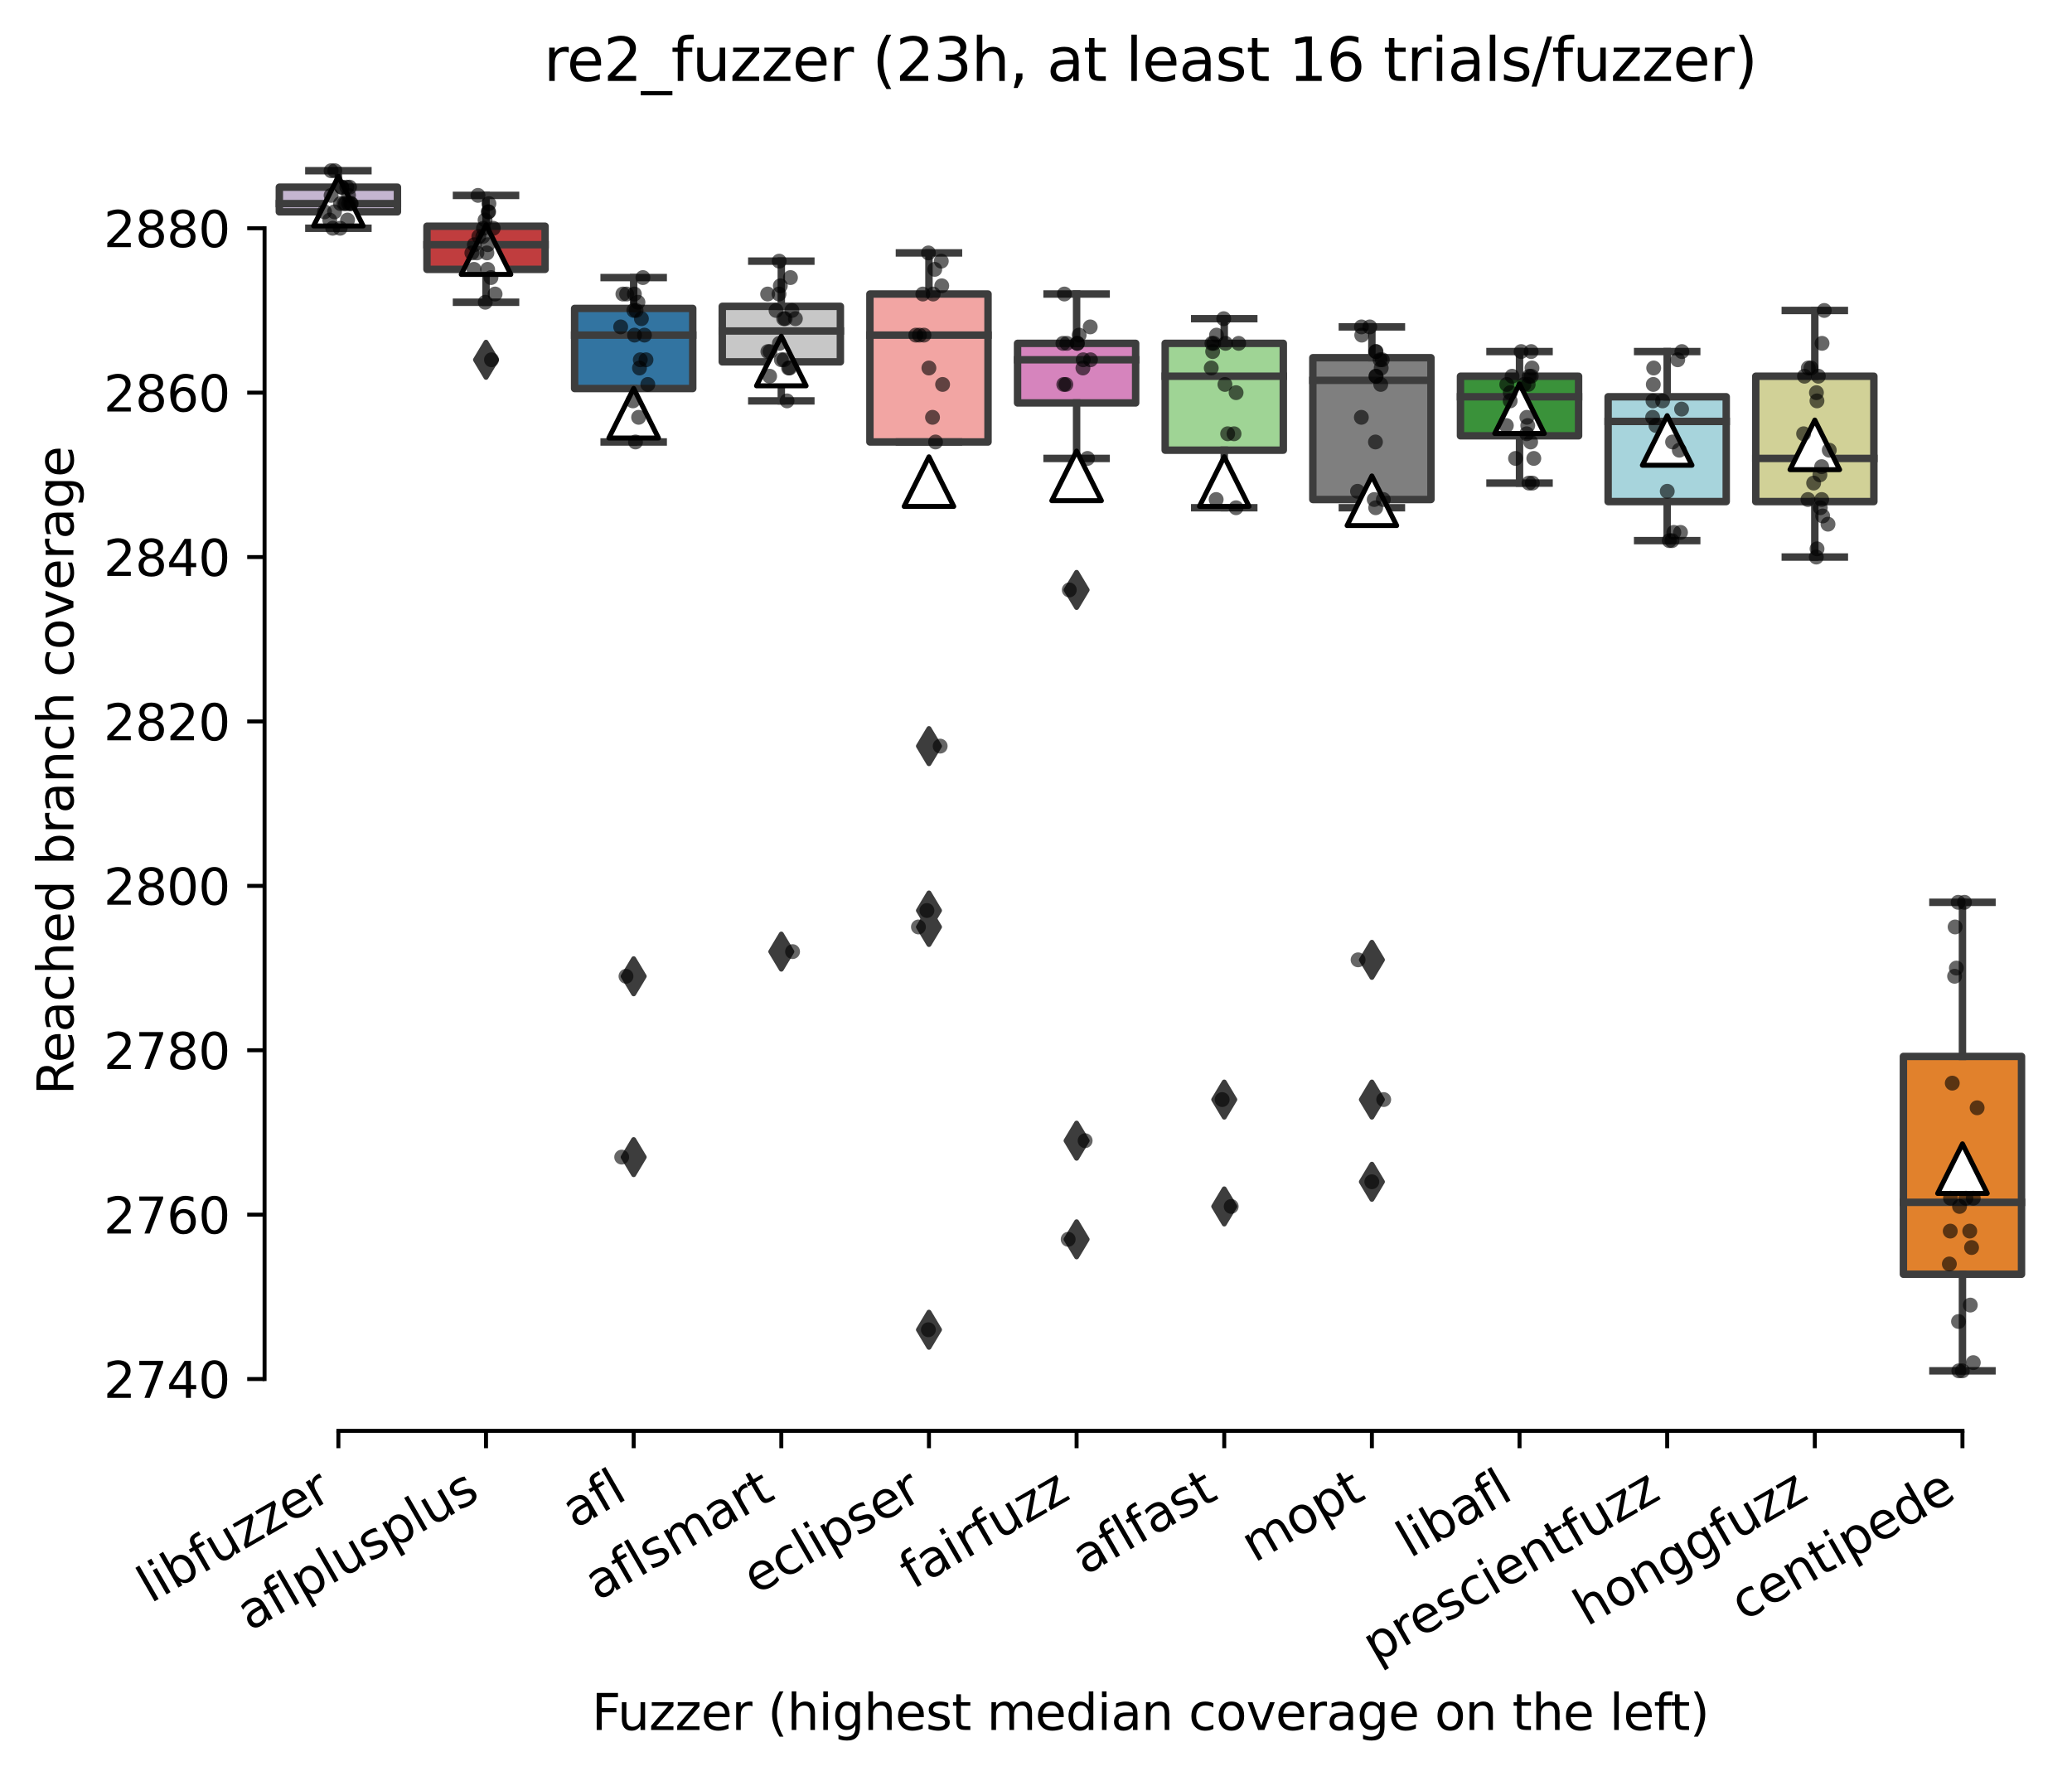 <?xml version="1.0" encoding="utf-8" standalone="no"?>
<!DOCTYPE svg PUBLIC "-//W3C//DTD SVG 1.1//EN"
  "http://www.w3.org/Graphics/SVG/1.1/DTD/svg11.dtd">
<svg xmlns:xlink="http://www.w3.org/1999/xlink" width="417.648pt" height="358.009pt" viewBox="0 0 417.648 358.009" xmlns="http://www.w3.org/2000/svg" version="1.1">
 <defs>
  <style type="text/css">*{stroke-linejoin: round; stroke-linecap: butt}</style>
 </defs>
 <g id="figure_1">
  <g id="patch_1">
   <path d="M 0 358.009 
L 417.648 358.009 
L 417.648 0 
L 0 0 
z
" style="fill: #ffffff"/>
  </g>
  <g id="axes_1">
   <g id="patch_2">
    <path d="M 53.328 288.43 
L 410.448 288.43 
L 410.448 22.318 
L 53.328 22.318 
z
" style="fill: #ffffff"/>
   </g>
   <g id="patch_3">
    <path d="M 56.304 42.699 
L 80.112 42.699 
L 80.112 37.728 
L 56.304 37.728 
L 56.304 42.699 
z
" clip-path="url(#p78c8dc6c79)" style="fill: #c4b5d0; stroke: #3d3d3d; stroke-width: 1.5; stroke-linejoin: miter"/>
   </g>
   <g id="patch_4">
    <path d="M 86.064 54.298 
L 109.872 54.298 
L 109.872 45.599 
L 86.064 45.599 
L 86.064 54.298 
z
" clip-path="url(#p78c8dc6c79)" style="fill: #c03d3e; stroke: #3d3d3d; stroke-width: 1.5; stroke-linejoin: miter"/>
   </g>
   <g id="patch_5">
    <path d="M 115.824 78.324 
L 139.632 78.324 
L 139.632 62.169 
L 115.824 62.169 
L 115.824 78.324 
z
" clip-path="url(#p78c8dc6c79)" style="fill: #3274a1; stroke: #3d3d3d; stroke-width: 1.5; stroke-linejoin: miter"/>
   </g>
   <g id="patch_6">
    <path d="M 145.584 72.939 
L 169.392 72.939 
L 169.392 61.754 
L 145.584 61.754 
L 145.584 72.939 
z
" clip-path="url(#p78c8dc6c79)" style="fill: #c7c7c7; stroke: #3d3d3d; stroke-width: 1.5; stroke-linejoin: miter"/>
   </g>
   <g id="patch_7">
    <path d="M 175.344 89.095 
L 199.152 89.095 
L 199.152 59.269 
L 175.344 59.269 
L 175.344 89.095 
z
" clip-path="url(#p78c8dc6c79)" style="fill: #f2a5a3; stroke: #3d3d3d; stroke-width: 1.5; stroke-linejoin: miter"/>
   </g>
   <g id="patch_8">
    <path d="M 205.104 81.224 
L 228.912 81.224 
L 228.912 69.211 
L 205.104 69.211 
L 205.104 81.224 
z
" clip-path="url(#p78c8dc6c79)" style="fill: #d684bd; stroke: #3d3d3d; stroke-width: 1.5; stroke-linejoin: miter"/>
   </g>
   <g id="patch_9">
    <path d="M 234.864 90.752 
L 258.672 90.752 
L 258.672 69.211 
L 234.864 69.211 
L 234.864 90.752 
z
" clip-path="url(#p78c8dc6c79)" style="fill: #9fd495; stroke: #3d3d3d; stroke-width: 1.5; stroke-linejoin: miter"/>
   </g>
   <g id="patch_10">
    <path d="M 264.624 100.694 
L 288.432 100.694 
L 288.432 72.111 
L 264.624 72.111 
L 264.624 100.694 
z
" clip-path="url(#p78c8dc6c79)" style="fill: #7f7f7f; stroke: #3d3d3d; stroke-width: 1.5; stroke-linejoin: miter"/>
   </g>
   <g id="patch_11">
    <path d="M 294.384 87.852 
L 318.192 87.852 
L 318.192 75.839 
L 294.384 75.839 
L 294.384 87.852 
z
" clip-path="url(#p78c8dc6c79)" style="fill: #3a923a; stroke: #3d3d3d; stroke-width: 1.5; stroke-linejoin: miter"/>
   </g>
   <g id="patch_12">
    <path d="M 324.144 101.108 
L 347.952 101.108 
L 347.952 79.981 
L 324.144 79.981 
L 324.144 101.108 
z
" clip-path="url(#p78c8dc6c79)" style="fill: #a7d4dc; stroke: #3d3d3d; stroke-width: 1.5; stroke-linejoin: miter"/>
   </g>
   <g id="patch_13">
    <path d="M 353.904 101.108 
L 377.712 101.108 
L 377.712 75.839 
L 353.904 75.839 
L 353.904 101.108 
z
" clip-path="url(#p78c8dc6c79)" style="fill: #d1d197; stroke: #3d3d3d; stroke-width: 1.5; stroke-linejoin: miter"/>
   </g>
   <g id="patch_14">
    <path d="M 383.664 256.865 
L 407.472 256.865 
L 407.472 212.954 
L 383.664 212.954 
L 383.664 256.865 
z
" clip-path="url(#p78c8dc6c79)" style="fill: #e1812c; stroke: #3d3d3d; stroke-width: 1.5; stroke-linejoin: miter"/>
   </g>
   <g id="matplotlib.axis_1">
    <g id="xtick_1">
     <g id="line2d_1">
      <defs>
       <path id="mc122ea09b5" d="M 0 0 
L 0 3.5 
" style="stroke: #000000; stroke-width: 0.8"/>
      </defs>
      <g>
       <use xlink:href="#mc122ea09b5" x="68.208" y="288.43" style="stroke: #000000; stroke-width: 0.8"/>
      </g>
     </g>
     <g id="text_1">
      <!-- libfuzzer -->
      <g transform="translate(30.342 323.272) rotate(-30) scale(0.1 -0.1)">
       <defs>
        <path id="DejaVuSans-6c" d="M 603 4863 
L 1178 4863 
L 1178 0 
L 603 0 
L 603 4863 
z
" transform="scale(0.016)"/>
        <path id="DejaVuSans-69" d="M 603 3500 
L 1178 3500 
L 1178 0 
L 603 0 
L 603 3500 
z
M 603 4863 
L 1178 4863 
L 1178 4134 
L 603 4134 
L 603 4863 
z
" transform="scale(0.016)"/>
        <path id="DejaVuSans-62" d="M 3116 1747 
Q 3116 2381 2855 2742 
Q 2594 3103 2138 3103 
Q 1681 3103 1420 2742 
Q 1159 2381 1159 1747 
Q 1159 1113 1420 752 
Q 1681 391 2138 391 
Q 2594 391 2855 752 
Q 3116 1113 3116 1747 
z
M 1159 2969 
Q 1341 3281 1617 3432 
Q 1894 3584 2278 3584 
Q 2916 3584 3314 3078 
Q 3713 2572 3713 1747 
Q 3713 922 3314 415 
Q 2916 -91 2278 -91 
Q 1894 -91 1617 61 
Q 1341 213 1159 525 
L 1159 0 
L 581 0 
L 581 4863 
L 1159 4863 
L 1159 2969 
z
" transform="scale(0.016)"/>
        <path id="DejaVuSans-66" d="M 2375 4863 
L 2375 4384 
L 1825 4384 
Q 1516 4384 1395 4259 
Q 1275 4134 1275 3809 
L 1275 3500 
L 2222 3500 
L 2222 3053 
L 1275 3053 
L 1275 0 
L 697 0 
L 697 3053 
L 147 3053 
L 147 3500 
L 697 3500 
L 697 3744 
Q 697 4328 969 4595 
Q 1241 4863 1831 4863 
L 2375 4863 
z
" transform="scale(0.016)"/>
        <path id="DejaVuSans-75" d="M 544 1381 
L 544 3500 
L 1119 3500 
L 1119 1403 
Q 1119 906 1312 657 
Q 1506 409 1894 409 
Q 2359 409 2629 706 
Q 2900 1003 2900 1516 
L 2900 3500 
L 3475 3500 
L 3475 0 
L 2900 0 
L 2900 538 
Q 2691 219 2414 64 
Q 2138 -91 1772 -91 
Q 1169 -91 856 284 
Q 544 659 544 1381 
z
M 1991 3584 
L 1991 3584 
z
" transform="scale(0.016)"/>
        <path id="DejaVuSans-7a" d="M 353 3500 
L 3084 3500 
L 3084 2975 
L 922 459 
L 3084 459 
L 3084 0 
L 275 0 
L 275 525 
L 2438 3041 
L 353 3041 
L 353 3500 
z
" transform="scale(0.016)"/>
        <path id="DejaVuSans-65" d="M 3597 1894 
L 3597 1613 
L 953 1613 
Q 991 1019 1311 708 
Q 1631 397 2203 397 
Q 2534 397 2845 478 
Q 3156 559 3463 722 
L 3463 178 
Q 3153 47 2828 -22 
Q 2503 -91 2169 -91 
Q 1331 -91 842 396 
Q 353 884 353 1716 
Q 353 2575 817 3079 
Q 1281 3584 2069 3584 
Q 2775 3584 3186 3129 
Q 3597 2675 3597 1894 
z
M 3022 2063 
Q 3016 2534 2758 2815 
Q 2500 3097 2075 3097 
Q 1594 3097 1305 2825 
Q 1016 2553 972 2059 
L 3022 2063 
z
" transform="scale(0.016)"/>
        <path id="DejaVuSans-72" d="M 2631 2963 
Q 2534 3019 2420 3045 
Q 2306 3072 2169 3072 
Q 1681 3072 1420 2755 
Q 1159 2438 1159 1844 
L 1159 0 
L 581 0 
L 581 3500 
L 1159 3500 
L 1159 2956 
Q 1341 3275 1631 3429 
Q 1922 3584 2338 3584 
Q 2397 3584 2469 3576 
Q 2541 3569 2628 3553 
L 2631 2963 
z
" transform="scale(0.016)"/>
       </defs>
       <use xlink:href="#DejaVuSans-6c"/>
       <use xlink:href="#DejaVuSans-69" x="27.783"/>
       <use xlink:href="#DejaVuSans-62" x="55.566"/>
       <use xlink:href="#DejaVuSans-66" x="119.043"/>
       <use xlink:href="#DejaVuSans-75" x="154.248"/>
       <use xlink:href="#DejaVuSans-7a" x="217.627"/>
       <use xlink:href="#DejaVuSans-7a" x="270.117"/>
       <use xlink:href="#DejaVuSans-65" x="322.607"/>
       <use xlink:href="#DejaVuSans-72" x="384.131"/>
      </g>
     </g>
    </g>
    <g id="xtick_2">
     <g id="line2d_2">
      <g>
       <use xlink:href="#mc122ea09b5" x="97.968" y="288.43" style="stroke: #000000; stroke-width: 0.8"/>
      </g>
     </g>
     <g id="text_2">
      <!-- aflplusplus -->
      <g transform="translate(50.359 328.897) rotate(-30) scale(0.1 -0.1)">
       <defs>
        <path id="DejaVuSans-61" d="M 2194 1759 
Q 1497 1759 1228 1600 
Q 959 1441 959 1056 
Q 959 750 1161 570 
Q 1363 391 1709 391 
Q 2188 391 2477 730 
Q 2766 1069 2766 1631 
L 2766 1759 
L 2194 1759 
z
M 3341 1997 
L 3341 0 
L 2766 0 
L 2766 531 
Q 2569 213 2275 61 
Q 1981 -91 1556 -91 
Q 1019 -91 701 211 
Q 384 513 384 1019 
Q 384 1609 779 1909 
Q 1175 2209 1959 2209 
L 2766 2209 
L 2766 2266 
Q 2766 2663 2505 2880 
Q 2244 3097 1772 3097 
Q 1472 3097 1187 3025 
Q 903 2953 641 2809 
L 641 3341 
Q 956 3463 1253 3523 
Q 1550 3584 1831 3584 
Q 2591 3584 2966 3190 
Q 3341 2797 3341 1997 
z
" transform="scale(0.016)"/>
        <path id="DejaVuSans-70" d="M 1159 525 
L 1159 -1331 
L 581 -1331 
L 581 3500 
L 1159 3500 
L 1159 2969 
Q 1341 3281 1617 3432 
Q 1894 3584 2278 3584 
Q 2916 3584 3314 3078 
Q 3713 2572 3713 1747 
Q 3713 922 3314 415 
Q 2916 -91 2278 -91 
Q 1894 -91 1617 61 
Q 1341 213 1159 525 
z
M 3116 1747 
Q 3116 2381 2855 2742 
Q 2594 3103 2138 3103 
Q 1681 3103 1420 2742 
Q 1159 2381 1159 1747 
Q 1159 1113 1420 752 
Q 1681 391 2138 391 
Q 2594 391 2855 752 
Q 3116 1113 3116 1747 
z
" transform="scale(0.016)"/>
        <path id="DejaVuSans-73" d="M 2834 3397 
L 2834 2853 
Q 2591 2978 2328 3040 
Q 2066 3103 1784 3103 
Q 1356 3103 1142 2972 
Q 928 2841 928 2578 
Q 928 2378 1081 2264 
Q 1234 2150 1697 2047 
L 1894 2003 
Q 2506 1872 2764 1633 
Q 3022 1394 3022 966 
Q 3022 478 2636 193 
Q 2250 -91 1575 -91 
Q 1294 -91 989 -36 
Q 684 19 347 128 
L 347 722 
Q 666 556 975 473 
Q 1284 391 1588 391 
Q 1994 391 2212 530 
Q 2431 669 2431 922 
Q 2431 1156 2273 1281 
Q 2116 1406 1581 1522 
L 1381 1569 
Q 847 1681 609 1914 
Q 372 2147 372 2553 
Q 372 3047 722 3315 
Q 1072 3584 1716 3584 
Q 2034 3584 2315 3537 
Q 2597 3491 2834 3397 
z
" transform="scale(0.016)"/>
       </defs>
       <use xlink:href="#DejaVuSans-61"/>
       <use xlink:href="#DejaVuSans-66" x="61.279"/>
       <use xlink:href="#DejaVuSans-6c" x="96.484"/>
       <use xlink:href="#DejaVuSans-70" x="124.268"/>
       <use xlink:href="#DejaVuSans-6c" x="187.744"/>
       <use xlink:href="#DejaVuSans-75" x="215.527"/>
       <use xlink:href="#DejaVuSans-73" x="278.906"/>
       <use xlink:href="#DejaVuSans-70" x="331.006"/>
       <use xlink:href="#DejaVuSans-6c" x="394.482"/>
       <use xlink:href="#DejaVuSans-75" x="422.266"/>
       <use xlink:href="#DejaVuSans-73" x="485.645"/>
      </g>
     </g>
    </g>
    <g id="xtick_3">
     <g id="line2d_3">
      <g>
       <use xlink:href="#mc122ea09b5" x="127.728" y="288.43" style="stroke: #000000; stroke-width: 0.8"/>
      </g>
     </g>
     <g id="text_3">
      <!-- afl -->
      <g transform="translate(115.927 308.224) rotate(-30) scale(0.1 -0.1)">
       <use xlink:href="#DejaVuSans-61"/>
       <use xlink:href="#DejaVuSans-66" x="61.279"/>
       <use xlink:href="#DejaVuSans-6c" x="96.484"/>
      </g>
     </g>
    </g>
    <g id="xtick_4">
     <g id="line2d_4">
      <g>
       <use xlink:href="#mc122ea09b5" x="157.488" y="288.43" style="stroke: #000000; stroke-width: 0.8"/>
      </g>
     </g>
     <g id="text_4">
      <!-- aflsmart -->
      <g transform="translate(120.477 322.779) rotate(-30) scale(0.1 -0.1)">
       <defs>
        <path id="DejaVuSans-6d" d="M 3328 2828 
Q 3544 3216 3844 3400 
Q 4144 3584 4550 3584 
Q 5097 3584 5394 3201 
Q 5691 2819 5691 2113 
L 5691 0 
L 5113 0 
L 5113 2094 
Q 5113 2597 4934 2840 
Q 4756 3084 4391 3084 
Q 3944 3084 3684 2787 
Q 3425 2491 3425 1978 
L 3425 0 
L 2847 0 
L 2847 2094 
Q 2847 2600 2669 2842 
Q 2491 3084 2119 3084 
Q 1678 3084 1418 2786 
Q 1159 2488 1159 1978 
L 1159 0 
L 581 0 
L 581 3500 
L 1159 3500 
L 1159 2956 
Q 1356 3278 1631 3431 
Q 1906 3584 2284 3584 
Q 2666 3584 2933 3390 
Q 3200 3197 3328 2828 
z
" transform="scale(0.016)"/>
        <path id="DejaVuSans-74" d="M 1172 4494 
L 1172 3500 
L 2356 3500 
L 2356 3053 
L 1172 3053 
L 1172 1153 
Q 1172 725 1289 603 
Q 1406 481 1766 481 
L 2356 481 
L 2356 0 
L 1766 0 
Q 1100 0 847 248 
Q 594 497 594 1153 
L 594 3053 
L 172 3053 
L 172 3500 
L 594 3500 
L 594 4494 
L 1172 4494 
z
" transform="scale(0.016)"/>
       </defs>
       <use xlink:href="#DejaVuSans-61"/>
       <use xlink:href="#DejaVuSans-66" x="61.279"/>
       <use xlink:href="#DejaVuSans-6c" x="96.484"/>
       <use xlink:href="#DejaVuSans-73" x="124.268"/>
       <use xlink:href="#DejaVuSans-6d" x="176.367"/>
       <use xlink:href="#DejaVuSans-61" x="273.779"/>
       <use xlink:href="#DejaVuSans-72" x="335.059"/>
       <use xlink:href="#DejaVuSans-74" x="376.172"/>
      </g>
     </g>
    </g>
    <g id="xtick_5">
     <g id="line2d_5">
      <g>
       <use xlink:href="#mc122ea09b5" x="187.248" y="288.43" style="stroke: #000000; stroke-width: 0.8"/>
      </g>
     </g>
     <g id="text_5">
      <!-- eclipser -->
      <g transform="translate(152.408 321.525) rotate(-30) scale(0.1 -0.1)">
       <defs>
        <path id="DejaVuSans-63" d="M 3122 3366 
L 3122 2828 
Q 2878 2963 2633 3030 
Q 2388 3097 2138 3097 
Q 1578 3097 1268 2742 
Q 959 2388 959 1747 
Q 959 1106 1268 751 
Q 1578 397 2138 397 
Q 2388 397 2633 464 
Q 2878 531 3122 666 
L 3122 134 
Q 2881 22 2623 -34 
Q 2366 -91 2075 -91 
Q 1284 -91 818 406 
Q 353 903 353 1747 
Q 353 2603 823 3093 
Q 1294 3584 2113 3584 
Q 2378 3584 2631 3529 
Q 2884 3475 3122 3366 
z
" transform="scale(0.016)"/>
       </defs>
       <use xlink:href="#DejaVuSans-65"/>
       <use xlink:href="#DejaVuSans-63" x="61.523"/>
       <use xlink:href="#DejaVuSans-6c" x="116.504"/>
       <use xlink:href="#DejaVuSans-69" x="144.287"/>
       <use xlink:href="#DejaVuSans-70" x="172.07"/>
       <use xlink:href="#DejaVuSans-73" x="235.547"/>
       <use xlink:href="#DejaVuSans-65" x="287.646"/>
       <use xlink:href="#DejaVuSans-72" x="349.17"/>
      </g>
     </g>
    </g>
    <g id="xtick_6">
     <g id="line2d_6">
      <g>
       <use xlink:href="#mc122ea09b5" x="217.008" y="288.43" style="stroke: #000000; stroke-width: 0.8"/>
      </g>
     </g>
     <g id="text_6">
      <!-- fairfuzz -->
      <g transform="translate(184.019 320.457) rotate(-30) scale(0.1 -0.1)">
       <use xlink:href="#DejaVuSans-66"/>
       <use xlink:href="#DejaVuSans-61" x="35.205"/>
       <use xlink:href="#DejaVuSans-69" x="96.484"/>
       <use xlink:href="#DejaVuSans-72" x="124.268"/>
       <use xlink:href="#DejaVuSans-66" x="165.381"/>
       <use xlink:href="#DejaVuSans-75" x="200.586"/>
       <use xlink:href="#DejaVuSans-7a" x="263.965"/>
       <use xlink:href="#DejaVuSans-7a" x="316.455"/>
      </g>
     </g>
    </g>
    <g id="xtick_7">
     <g id="line2d_7">
      <g>
       <use xlink:href="#mc122ea09b5" x="246.768" y="288.43" style="stroke: #000000; stroke-width: 0.8"/>
      </g>
     </g>
     <g id="text_7">
      <!-- aflfast -->
      <g transform="translate(218.704 317.613) rotate(-30) scale(0.1 -0.1)">
       <use xlink:href="#DejaVuSans-61"/>
       <use xlink:href="#DejaVuSans-66" x="61.279"/>
       <use xlink:href="#DejaVuSans-6c" x="96.484"/>
       <use xlink:href="#DejaVuSans-66" x="124.268"/>
       <use xlink:href="#DejaVuSans-61" x="159.473"/>
       <use xlink:href="#DejaVuSans-73" x="220.752"/>
       <use xlink:href="#DejaVuSans-74" x="272.852"/>
      </g>
     </g>
    </g>
    <g id="xtick_8">
     <g id="line2d_8">
      <g>
       <use xlink:href="#mc122ea09b5" x="276.528" y="288.43" style="stroke: #000000; stroke-width: 0.8"/>
      </g>
     </g>
     <g id="text_8">
      <!-- mopt -->
      <g transform="translate(252.861 315.075) rotate(-30) scale(0.1 -0.1)">
       <defs>
        <path id="DejaVuSans-6f" d="M 1959 3097 
Q 1497 3097 1228 2736 
Q 959 2375 959 1747 
Q 959 1119 1226 758 
Q 1494 397 1959 397 
Q 2419 397 2687 759 
Q 2956 1122 2956 1747 
Q 2956 2369 2687 2733 
Q 2419 3097 1959 3097 
z
M 1959 3584 
Q 2709 3584 3137 3096 
Q 3566 2609 3566 1747 
Q 3566 888 3137 398 
Q 2709 -91 1959 -91 
Q 1206 -91 779 398 
Q 353 888 353 1747 
Q 353 2609 779 3096 
Q 1206 3584 1959 3584 
z
" transform="scale(0.016)"/>
       </defs>
       <use xlink:href="#DejaVuSans-6d"/>
       <use xlink:href="#DejaVuSans-6f" x="97.412"/>
       <use xlink:href="#DejaVuSans-70" x="158.594"/>
       <use xlink:href="#DejaVuSans-74" x="222.07"/>
      </g>
     </g>
    </g>
    <g id="xtick_9">
     <g id="line2d_9">
      <g>
       <use xlink:href="#mc122ea09b5" x="306.288" y="288.43" style="stroke: #000000; stroke-width: 0.8"/>
      </g>
     </g>
     <g id="text_9">
      <!-- libafl -->
      <g transform="translate(284.177 314.176) rotate(-30) scale(0.1 -0.1)">
       <use xlink:href="#DejaVuSans-6c"/>
       <use xlink:href="#DejaVuSans-69" x="27.783"/>
       <use xlink:href="#DejaVuSans-62" x="55.566"/>
       <use xlink:href="#DejaVuSans-61" x="119.043"/>
       <use xlink:href="#DejaVuSans-66" x="180.322"/>
       <use xlink:href="#DejaVuSans-6c" x="215.527"/>
      </g>
     </g>
    </g>
    <g id="xtick_10">
     <g id="line2d_10">
      <g>
       <use xlink:href="#mc122ea09b5" x="336.048" y="288.43" style="stroke: #000000; stroke-width: 0.8"/>
      </g>
     </g>
     <g id="text_10">
      <!-- prescientfuzz -->
      <g transform="translate(277.297 335.33) rotate(-30) scale(0.1 -0.1)">
       <defs>
        <path id="DejaVuSans-6e" d="M 3513 2113 
L 3513 0 
L 2938 0 
L 2938 2094 
Q 2938 2591 2744 2837 
Q 2550 3084 2163 3084 
Q 1697 3084 1428 2787 
Q 1159 2491 1159 1978 
L 1159 0 
L 581 0 
L 581 3500 
L 1159 3500 
L 1159 2956 
Q 1366 3272 1645 3428 
Q 1925 3584 2291 3584 
Q 2894 3584 3203 3211 
Q 3513 2838 3513 2113 
z
" transform="scale(0.016)"/>
       </defs>
       <use xlink:href="#DejaVuSans-70"/>
       <use xlink:href="#DejaVuSans-72" x="63.477"/>
       <use xlink:href="#DejaVuSans-65" x="102.34"/>
       <use xlink:href="#DejaVuSans-73" x="163.863"/>
       <use xlink:href="#DejaVuSans-63" x="215.963"/>
       <use xlink:href="#DejaVuSans-69" x="270.943"/>
       <use xlink:href="#DejaVuSans-65" x="298.727"/>
       <use xlink:href="#DejaVuSans-6e" x="360.25"/>
       <use xlink:href="#DejaVuSans-74" x="423.629"/>
       <use xlink:href="#DejaVuSans-66" x="462.838"/>
       <use xlink:href="#DejaVuSans-75" x="498.043"/>
       <use xlink:href="#DejaVuSans-7a" x="561.422"/>
       <use xlink:href="#DejaVuSans-7a" x="613.912"/>
      </g>
     </g>
    </g>
    <g id="xtick_11">
     <g id="line2d_11">
      <g>
       <use xlink:href="#mc122ea09b5" x="365.808" y="288.43" style="stroke: #000000; stroke-width: 0.8"/>
      </g>
     </g>
     <g id="text_11">
      <!-- honggfuzz -->
      <g transform="translate(319.869 327.933) rotate(-30) scale(0.1 -0.1)">
       <defs>
        <path id="DejaVuSans-68" d="M 3513 2113 
L 3513 0 
L 2938 0 
L 2938 2094 
Q 2938 2591 2744 2837 
Q 2550 3084 2163 3084 
Q 1697 3084 1428 2787 
Q 1159 2491 1159 1978 
L 1159 0 
L 581 0 
L 581 4863 
L 1159 4863 
L 1159 2956 
Q 1366 3272 1645 3428 
Q 1925 3584 2291 3584 
Q 2894 3584 3203 3211 
Q 3513 2838 3513 2113 
z
" transform="scale(0.016)"/>
        <path id="DejaVuSans-67" d="M 2906 1791 
Q 2906 2416 2648 2759 
Q 2391 3103 1925 3103 
Q 1463 3103 1205 2759 
Q 947 2416 947 1791 
Q 947 1169 1205 825 
Q 1463 481 1925 481 
Q 2391 481 2648 825 
Q 2906 1169 2906 1791 
z
M 3481 434 
Q 3481 -459 3084 -895 
Q 2688 -1331 1869 -1331 
Q 1566 -1331 1297 -1286 
Q 1028 -1241 775 -1147 
L 775 -588 
Q 1028 -725 1275 -790 
Q 1522 -856 1778 -856 
Q 2344 -856 2625 -561 
Q 2906 -266 2906 331 
L 2906 616 
Q 2728 306 2450 153 
Q 2172 0 1784 0 
Q 1141 0 747 490 
Q 353 981 353 1791 
Q 353 2603 747 3093 
Q 1141 3584 1784 3584 
Q 2172 3584 2450 3431 
Q 2728 3278 2906 2969 
L 2906 3500 
L 3481 3500 
L 3481 434 
z
" transform="scale(0.016)"/>
       </defs>
       <use xlink:href="#DejaVuSans-68"/>
       <use xlink:href="#DejaVuSans-6f" x="63.379"/>
       <use xlink:href="#DejaVuSans-6e" x="124.561"/>
       <use xlink:href="#DejaVuSans-67" x="187.939"/>
       <use xlink:href="#DejaVuSans-67" x="251.416"/>
       <use xlink:href="#DejaVuSans-66" x="314.893"/>
       <use xlink:href="#DejaVuSans-75" x="350.098"/>
       <use xlink:href="#DejaVuSans-7a" x="413.477"/>
       <use xlink:href="#DejaVuSans-7a" x="465.967"/>
      </g>
     </g>
    </g>
    <g id="xtick_12">
     <g id="line2d_12">
      <g>
       <use xlink:href="#mc122ea09b5" x="395.568" y="288.43" style="stroke: #000000; stroke-width: 0.8"/>
      </g>
     </g>
     <g id="text_12">
      <!-- centipede -->
      <g transform="translate(351.495 326.856) rotate(-30) scale(0.1 -0.1)">
       <defs>
        <path id="DejaVuSans-64" d="M 2906 2969 
L 2906 4863 
L 3481 4863 
L 3481 0 
L 2906 0 
L 2906 525 
Q 2725 213 2448 61 
Q 2172 -91 1784 -91 
Q 1150 -91 751 415 
Q 353 922 353 1747 
Q 353 2572 751 3078 
Q 1150 3584 1784 3584 
Q 2172 3584 2448 3432 
Q 2725 3281 2906 2969 
z
M 947 1747 
Q 947 1113 1208 752 
Q 1469 391 1925 391 
Q 2381 391 2643 752 
Q 2906 1113 2906 1747 
Q 2906 2381 2643 2742 
Q 2381 3103 1925 3103 
Q 1469 3103 1208 2742 
Q 947 2381 947 1747 
z
" transform="scale(0.016)"/>
       </defs>
       <use xlink:href="#DejaVuSans-63"/>
       <use xlink:href="#DejaVuSans-65" x="54.98"/>
       <use xlink:href="#DejaVuSans-6e" x="116.504"/>
       <use xlink:href="#DejaVuSans-74" x="179.883"/>
       <use xlink:href="#DejaVuSans-69" x="219.092"/>
       <use xlink:href="#DejaVuSans-70" x="246.875"/>
       <use xlink:href="#DejaVuSans-65" x="310.352"/>
       <use xlink:href="#DejaVuSans-64" x="371.875"/>
       <use xlink:href="#DejaVuSans-65" x="435.352"/>
      </g>
     </g>
    </g>
    <g id="text_13">
     <!-- Fuzzer (highest median coverage on the left) -->
     <g transform="translate(119.27 348.73) scale(0.1 -0.1)">
      <defs>
       <path id="DejaVuSans-46" d="M 628 4666 
L 3309 4666 
L 3309 4134 
L 1259 4134 
L 1259 2759 
L 3109 2759 
L 3109 2228 
L 1259 2228 
L 1259 0 
L 628 0 
L 628 4666 
z
" transform="scale(0.016)"/>
       <path id="DejaVuSans-20" transform="scale(0.016)"/>
       <path id="DejaVuSans-28" d="M 1984 4856 
Q 1566 4138 1362 3434 
Q 1159 2731 1159 2009 
Q 1159 1288 1364 580 
Q 1569 -128 1984 -844 
L 1484 -844 
Q 1016 -109 783 600 
Q 550 1309 550 2009 
Q 550 2706 781 3412 
Q 1013 4119 1484 4856 
L 1984 4856 
z
" transform="scale(0.016)"/>
       <path id="DejaVuSans-76" d="M 191 3500 
L 800 3500 
L 1894 563 
L 2988 3500 
L 3597 3500 
L 2284 0 
L 1503 0 
L 191 3500 
z
" transform="scale(0.016)"/>
       <path id="DejaVuSans-29" d="M 513 4856 
L 1013 4856 
Q 1481 4119 1714 3412 
Q 1947 2706 1947 2009 
Q 1947 1309 1714 600 
Q 1481 -109 1013 -844 
L 513 -844 
Q 928 -128 1133 580 
Q 1338 1288 1338 2009 
Q 1338 2731 1133 3434 
Q 928 4138 513 4856 
z
" transform="scale(0.016)"/>
      </defs>
      <use xlink:href="#DejaVuSans-46"/>
      <use xlink:href="#DejaVuSans-75" x="52.02"/>
      <use xlink:href="#DejaVuSans-7a" x="115.398"/>
      <use xlink:href="#DejaVuSans-7a" x="167.889"/>
      <use xlink:href="#DejaVuSans-65" x="220.379"/>
      <use xlink:href="#DejaVuSans-72" x="281.902"/>
      <use xlink:href="#DejaVuSans-20" x="323.016"/>
      <use xlink:href="#DejaVuSans-28" x="354.803"/>
      <use xlink:href="#DejaVuSans-68" x="393.816"/>
      <use xlink:href="#DejaVuSans-69" x="457.195"/>
      <use xlink:href="#DejaVuSans-67" x="484.979"/>
      <use xlink:href="#DejaVuSans-68" x="548.455"/>
      <use xlink:href="#DejaVuSans-65" x="611.834"/>
      <use xlink:href="#DejaVuSans-73" x="673.357"/>
      <use xlink:href="#DejaVuSans-74" x="725.457"/>
      <use xlink:href="#DejaVuSans-20" x="764.666"/>
      <use xlink:href="#DejaVuSans-6d" x="796.453"/>
      <use xlink:href="#DejaVuSans-65" x="893.865"/>
      <use xlink:href="#DejaVuSans-64" x="955.389"/>
      <use xlink:href="#DejaVuSans-69" x="1018.865"/>
      <use xlink:href="#DejaVuSans-61" x="1046.648"/>
      <use xlink:href="#DejaVuSans-6e" x="1107.928"/>
      <use xlink:href="#DejaVuSans-20" x="1171.307"/>
      <use xlink:href="#DejaVuSans-63" x="1203.094"/>
      <use xlink:href="#DejaVuSans-6f" x="1258.074"/>
      <use xlink:href="#DejaVuSans-76" x="1319.256"/>
      <use xlink:href="#DejaVuSans-65" x="1378.436"/>
      <use xlink:href="#DejaVuSans-72" x="1439.959"/>
      <use xlink:href="#DejaVuSans-61" x="1481.072"/>
      <use xlink:href="#DejaVuSans-67" x="1542.352"/>
      <use xlink:href="#DejaVuSans-65" x="1605.828"/>
      <use xlink:href="#DejaVuSans-20" x="1667.352"/>
      <use xlink:href="#DejaVuSans-6f" x="1699.139"/>
      <use xlink:href="#DejaVuSans-6e" x="1760.32"/>
      <use xlink:href="#DejaVuSans-20" x="1823.699"/>
      <use xlink:href="#DejaVuSans-74" x="1855.486"/>
      <use xlink:href="#DejaVuSans-68" x="1894.695"/>
      <use xlink:href="#DejaVuSans-65" x="1958.074"/>
      <use xlink:href="#DejaVuSans-20" x="2019.598"/>
      <use xlink:href="#DejaVuSans-6c" x="2051.385"/>
      <use xlink:href="#DejaVuSans-65" x="2079.168"/>
      <use xlink:href="#DejaVuSans-66" x="2140.691"/>
      <use xlink:href="#DejaVuSans-74" x="2174.146"/>
      <use xlink:href="#DejaVuSans-29" x="2213.355"/>
     </g>
    </g>
   </g>
   <g id="matplotlib.axis_2">
    <g id="ytick_1">
     <g id="line2d_13">
      <defs>
       <path id="mb1d2badad4" d="M 0 0 
L -3.5 0 
" style="stroke: #000000; stroke-width: 0.8"/>
      </defs>
      <g>
       <use xlink:href="#mb1d2badad4" x="53.328" y="277.991" style="stroke: #000000; stroke-width: 0.8"/>
      </g>
     </g>
     <g id="text_14">
      <!-- 2740 -->
      <g transform="translate(20.878 281.79) scale(0.1 -0.1)">
       <defs>
        <path id="DejaVuSans-32" d="M 1228 531 
L 3431 531 
L 3431 0 
L 469 0 
L 469 531 
Q 828 903 1448 1529 
Q 2069 2156 2228 2338 
Q 2531 2678 2651 2914 
Q 2772 3150 2772 3378 
Q 2772 3750 2511 3984 
Q 2250 4219 1831 4219 
Q 1534 4219 1204 4116 
Q 875 4013 500 3803 
L 500 4441 
Q 881 4594 1212 4672 
Q 1544 4750 1819 4750 
Q 2544 4750 2975 4387 
Q 3406 4025 3406 3419 
Q 3406 3131 3298 2873 
Q 3191 2616 2906 2266 
Q 2828 2175 2409 1742 
Q 1991 1309 1228 531 
z
" transform="scale(0.016)"/>
        <path id="DejaVuSans-37" d="M 525 4666 
L 3525 4666 
L 3525 4397 
L 1831 0 
L 1172 0 
L 2766 4134 
L 525 4134 
L 525 4666 
z
" transform="scale(0.016)"/>
        <path id="DejaVuSans-34" d="M 2419 4116 
L 825 1625 
L 2419 1625 
L 2419 4116 
z
M 2253 4666 
L 3047 4666 
L 3047 1625 
L 3713 1625 
L 3713 1100 
L 3047 1100 
L 3047 0 
L 2419 0 
L 2419 1100 
L 313 1100 
L 313 1709 
L 2253 4666 
z
" transform="scale(0.016)"/>
        <path id="DejaVuSans-30" d="M 2034 4250 
Q 1547 4250 1301 3770 
Q 1056 3291 1056 2328 
Q 1056 1369 1301 889 
Q 1547 409 2034 409 
Q 2525 409 2770 889 
Q 3016 1369 3016 2328 
Q 3016 3291 2770 3770 
Q 2525 4250 2034 4250 
z
M 2034 4750 
Q 2819 4750 3233 4129 
Q 3647 3509 3647 2328 
Q 3647 1150 3233 529 
Q 2819 -91 2034 -91 
Q 1250 -91 836 529 
Q 422 1150 422 2328 
Q 422 3509 836 4129 
Q 1250 4750 2034 4750 
z
" transform="scale(0.016)"/>
       </defs>
       <use xlink:href="#DejaVuSans-32"/>
       <use xlink:href="#DejaVuSans-37" x="63.623"/>
       <use xlink:href="#DejaVuSans-34" x="127.246"/>
       <use xlink:href="#DejaVuSans-30" x="190.869"/>
      </g>
     </g>
    </g>
    <g id="ytick_2">
     <g id="line2d_14">
      <g>
       <use xlink:href="#mb1d2badad4" x="53.328" y="244.851" style="stroke: #000000; stroke-width: 0.8"/>
      </g>
     </g>
     <g id="text_15">
      <!-- 2760 -->
      <g transform="translate(20.878 248.651) scale(0.1 -0.1)">
       <defs>
        <path id="DejaVuSans-36" d="M 2113 2584 
Q 1688 2584 1439 2293 
Q 1191 2003 1191 1497 
Q 1191 994 1439 701 
Q 1688 409 2113 409 
Q 2538 409 2786 701 
Q 3034 994 3034 1497 
Q 3034 2003 2786 2293 
Q 2538 2584 2113 2584 
z
M 3366 4563 
L 3366 3988 
Q 3128 4100 2886 4159 
Q 2644 4219 2406 4219 
Q 1781 4219 1451 3797 
Q 1122 3375 1075 2522 
Q 1259 2794 1537 2939 
Q 1816 3084 2150 3084 
Q 2853 3084 3261 2657 
Q 3669 2231 3669 1497 
Q 3669 778 3244 343 
Q 2819 -91 2113 -91 
Q 1303 -91 875 529 
Q 447 1150 447 2328 
Q 447 3434 972 4092 
Q 1497 4750 2381 4750 
Q 2619 4750 2861 4703 
Q 3103 4656 3366 4563 
z
" transform="scale(0.016)"/>
       </defs>
       <use xlink:href="#DejaVuSans-32"/>
       <use xlink:href="#DejaVuSans-37" x="63.623"/>
       <use xlink:href="#DejaVuSans-36" x="127.246"/>
       <use xlink:href="#DejaVuSans-30" x="190.869"/>
      </g>
     </g>
    </g>
    <g id="ytick_3">
     <g id="line2d_15">
      <g>
       <use xlink:href="#mb1d2badad4" x="53.328" y="211.712" style="stroke: #000000; stroke-width: 0.8"/>
      </g>
     </g>
     <g id="text_16">
      <!-- 2780 -->
      <g transform="translate(20.878 215.511) scale(0.1 -0.1)">
       <defs>
        <path id="DejaVuSans-38" d="M 2034 2216 
Q 1584 2216 1326 1975 
Q 1069 1734 1069 1313 
Q 1069 891 1326 650 
Q 1584 409 2034 409 
Q 2484 409 2743 651 
Q 3003 894 3003 1313 
Q 3003 1734 2745 1975 
Q 2488 2216 2034 2216 
z
M 1403 2484 
Q 997 2584 770 2862 
Q 544 3141 544 3541 
Q 544 4100 942 4425 
Q 1341 4750 2034 4750 
Q 2731 4750 3128 4425 
Q 3525 4100 3525 3541 
Q 3525 3141 3298 2862 
Q 3072 2584 2669 2484 
Q 3125 2378 3379 2068 
Q 3634 1759 3634 1313 
Q 3634 634 3220 271 
Q 2806 -91 2034 -91 
Q 1263 -91 848 271 
Q 434 634 434 1313 
Q 434 1759 690 2068 
Q 947 2378 1403 2484 
z
M 1172 3481 
Q 1172 3119 1398 2916 
Q 1625 2713 2034 2713 
Q 2441 2713 2670 2916 
Q 2900 3119 2900 3481 
Q 2900 3844 2670 4047 
Q 2441 4250 2034 4250 
Q 1625 4250 1398 4047 
Q 1172 3844 1172 3481 
z
" transform="scale(0.016)"/>
       </defs>
       <use xlink:href="#DejaVuSans-32"/>
       <use xlink:href="#DejaVuSans-37" x="63.623"/>
       <use xlink:href="#DejaVuSans-38" x="127.246"/>
       <use xlink:href="#DejaVuSans-30" x="190.869"/>
      </g>
     </g>
    </g>
    <g id="ytick_4">
     <g id="line2d_16">
      <g>
       <use xlink:href="#mb1d2badad4" x="53.328" y="178.572" style="stroke: #000000; stroke-width: 0.8"/>
      </g>
     </g>
     <g id="text_17">
      <!-- 2800 -->
      <g transform="translate(20.878 182.371) scale(0.1 -0.1)">
       <use xlink:href="#DejaVuSans-32"/>
       <use xlink:href="#DejaVuSans-38" x="63.623"/>
       <use xlink:href="#DejaVuSans-30" x="127.246"/>
       <use xlink:href="#DejaVuSans-30" x="190.869"/>
      </g>
     </g>
    </g>
    <g id="ytick_5">
     <g id="line2d_17">
      <g>
       <use xlink:href="#mb1d2badad4" x="53.328" y="145.432" style="stroke: #000000; stroke-width: 0.8"/>
      </g>
     </g>
     <g id="text_18">
      <!-- 2820 -->
      <g transform="translate(20.878 149.231) scale(0.1 -0.1)">
       <use xlink:href="#DejaVuSans-32"/>
       <use xlink:href="#DejaVuSans-38" x="63.623"/>
       <use xlink:href="#DejaVuSans-32" x="127.246"/>
       <use xlink:href="#DejaVuSans-30" x="190.869"/>
      </g>
     </g>
    </g>
    <g id="ytick_6">
     <g id="line2d_18">
      <g>
       <use xlink:href="#mb1d2badad4" x="53.328" y="112.292" style="stroke: #000000; stroke-width: 0.8"/>
      </g>
     </g>
     <g id="text_19">
      <!-- 2840 -->
      <g transform="translate(20.878 116.092) scale(0.1 -0.1)">
       <use xlink:href="#DejaVuSans-32"/>
       <use xlink:href="#DejaVuSans-38" x="63.623"/>
       <use xlink:href="#DejaVuSans-34" x="127.246"/>
       <use xlink:href="#DejaVuSans-30" x="190.869"/>
      </g>
     </g>
    </g>
    <g id="ytick_7">
     <g id="line2d_19">
      <g>
       <use xlink:href="#mb1d2badad4" x="53.328" y="79.153" style="stroke: #000000; stroke-width: 0.8"/>
      </g>
     </g>
     <g id="text_20">
      <!-- 2860 -->
      <g transform="translate(20.878 82.952) scale(0.1 -0.1)">
       <use xlink:href="#DejaVuSans-32"/>
       <use xlink:href="#DejaVuSans-38" x="63.623"/>
       <use xlink:href="#DejaVuSans-36" x="127.246"/>
       <use xlink:href="#DejaVuSans-30" x="190.869"/>
      </g>
     </g>
    </g>
    <g id="ytick_8">
     <g id="line2d_20">
      <g>
       <use xlink:href="#mb1d2badad4" x="53.328" y="46.013" style="stroke: #000000; stroke-width: 0.8"/>
      </g>
     </g>
     <g id="text_21">
      <!-- 2880 -->
      <g transform="translate(20.878 49.812) scale(0.1 -0.1)">
       <use xlink:href="#DejaVuSans-32"/>
       <use xlink:href="#DejaVuSans-38" x="63.623"/>
       <use xlink:href="#DejaVuSans-38" x="127.246"/>
       <use xlink:href="#DejaVuSans-30" x="190.869"/>
      </g>
     </g>
    </g>
    <g id="text_22">
     <!-- Reached branch coverage -->
     <g transform="translate(14.798 220.706) rotate(-90) scale(0.1 -0.1)">
      <defs>
       <path id="DejaVuSans-52" d="M 2841 2188 
Q 3044 2119 3236 1894 
Q 3428 1669 3622 1275 
L 4263 0 
L 3584 0 
L 2988 1197 
Q 2756 1666 2539 1819 
Q 2322 1972 1947 1972 
L 1259 1972 
L 1259 0 
L 628 0 
L 628 4666 
L 2053 4666 
Q 2853 4666 3247 4331 
Q 3641 3997 3641 3322 
Q 3641 2881 3436 2590 
Q 3231 2300 2841 2188 
z
M 1259 4147 
L 1259 2491 
L 2053 2491 
Q 2509 2491 2742 2702 
Q 2975 2913 2975 3322 
Q 2975 3731 2742 3939 
Q 2509 4147 2053 4147 
L 1259 4147 
z
" transform="scale(0.016)"/>
      </defs>
      <use xlink:href="#DejaVuSans-52"/>
      <use xlink:href="#DejaVuSans-65" x="64.982"/>
      <use xlink:href="#DejaVuSans-61" x="126.506"/>
      <use xlink:href="#DejaVuSans-63" x="187.785"/>
      <use xlink:href="#DejaVuSans-68" x="242.766"/>
      <use xlink:href="#DejaVuSans-65" x="306.145"/>
      <use xlink:href="#DejaVuSans-64" x="367.668"/>
      <use xlink:href="#DejaVuSans-20" x="431.145"/>
      <use xlink:href="#DejaVuSans-62" x="462.932"/>
      <use xlink:href="#DejaVuSans-72" x="526.408"/>
      <use xlink:href="#DejaVuSans-61" x="567.521"/>
      <use xlink:href="#DejaVuSans-6e" x="628.801"/>
      <use xlink:href="#DejaVuSans-63" x="692.18"/>
      <use xlink:href="#DejaVuSans-68" x="747.16"/>
      <use xlink:href="#DejaVuSans-20" x="810.539"/>
      <use xlink:href="#DejaVuSans-63" x="842.326"/>
      <use xlink:href="#DejaVuSans-6f" x="897.307"/>
      <use xlink:href="#DejaVuSans-76" x="958.488"/>
      <use xlink:href="#DejaVuSans-65" x="1017.668"/>
      <use xlink:href="#DejaVuSans-72" x="1079.191"/>
      <use xlink:href="#DejaVuSans-61" x="1120.305"/>
      <use xlink:href="#DejaVuSans-67" x="1181.584"/>
      <use xlink:href="#DejaVuSans-65" x="1245.061"/>
     </g>
    </g>
   </g>
   <g id="line2d_21">
    <path d="M 68.208 42.699 
L 68.208 46.013 
" clip-path="url(#p78c8dc6c79)" style="fill: none; stroke: #3d3d3d; stroke-width: 1.5; stroke-linecap: square"/>
   </g>
   <g id="line2d_22">
    <path d="M 68.208 37.728 
L 68.208 34.414 
" clip-path="url(#p78c8dc6c79)" style="fill: none; stroke: #3d3d3d; stroke-width: 1.5; stroke-linecap: square"/>
   </g>
   <g id="line2d_23">
    <path d="M 62.256 46.013 
L 74.16 46.013 
" clip-path="url(#p78c8dc6c79)" style="fill: none; stroke: #3d3d3d; stroke-width: 1.5; stroke-linecap: square"/>
   </g>
   <g id="line2d_24">
    <path d="M 62.256 34.414 
L 74.16 34.414 
" clip-path="url(#p78c8dc6c79)" style="fill: none; stroke: #3d3d3d; stroke-width: 1.5; stroke-linecap: square"/>
   </g>
   <g id="line2d_25"/>
   <g id="line2d_26">
    <path d="M 97.968 54.298 
L 97.968 60.926 
" clip-path="url(#p78c8dc6c79)" style="fill: none; stroke: #3d3d3d; stroke-width: 1.5; stroke-linecap: square"/>
   </g>
   <g id="line2d_27">
    <path d="M 97.968 45.599 
L 97.968 39.385 
" clip-path="url(#p78c8dc6c79)" style="fill: none; stroke: #3d3d3d; stroke-width: 1.5; stroke-linecap: square"/>
   </g>
   <g id="line2d_28">
    <path d="M 92.016 60.926 
L 103.92 60.926 
" clip-path="url(#p78c8dc6c79)" style="fill: none; stroke: #3d3d3d; stroke-width: 1.5; stroke-linecap: square"/>
   </g>
   <g id="line2d_29">
    <path d="M 92.016 39.385 
L 103.92 39.385 
" clip-path="url(#p78c8dc6c79)" style="fill: none; stroke: #3d3d3d; stroke-width: 1.5; stroke-linecap: square"/>
   </g>
   <g id="line2d_30">
    <defs>
     <path id="medc4fe732a" d="M -0 3.536 
L 2.121 0 
L -0 -3.536 
L -2.121 -0 
z
" style="stroke: #3d3d3d; stroke-linejoin: miter"/>
    </defs>
    <g clip-path="url(#p78c8dc6c79)">
     <use xlink:href="#medc4fe732a" x="97.968" y="72.525" style="fill: #3d3d3d; stroke: #3d3d3d; stroke-linejoin: miter"/>
    </g>
   </g>
   <g id="line2d_31">
    <path d="M 127.728 78.324 
L 127.728 89.095 
" clip-path="url(#p78c8dc6c79)" style="fill: none; stroke: #3d3d3d; stroke-width: 1.5; stroke-linecap: square"/>
   </g>
   <g id="line2d_32">
    <path d="M 127.728 62.169 
L 127.728 55.955 
" clip-path="url(#p78c8dc6c79)" style="fill: none; stroke: #3d3d3d; stroke-width: 1.5; stroke-linecap: square"/>
   </g>
   <g id="line2d_33">
    <path d="M 121.776 89.095 
L 133.68 89.095 
" clip-path="url(#p78c8dc6c79)" style="fill: none; stroke: #3d3d3d; stroke-width: 1.5; stroke-linecap: square"/>
   </g>
   <g id="line2d_34">
    <path d="M 121.776 55.955 
L 133.68 55.955 
" clip-path="url(#p78c8dc6c79)" style="fill: none; stroke: #3d3d3d; stroke-width: 1.5; stroke-linecap: square"/>
   </g>
   <g id="line2d_35">
    <g clip-path="url(#p78c8dc6c79)">
     <use xlink:href="#medc4fe732a" x="127.728" y="196.799" style="fill: #3d3d3d; stroke: #3d3d3d; stroke-linejoin: miter"/>
     <use xlink:href="#medc4fe732a" x="127.728" y="233.252" style="fill: #3d3d3d; stroke: #3d3d3d; stroke-linejoin: miter"/>
    </g>
   </g>
   <g id="line2d_36">
    <path d="M 157.488 72.939 
L 157.488 80.81 
" clip-path="url(#p78c8dc6c79)" style="fill: none; stroke: #3d3d3d; stroke-width: 1.5; stroke-linecap: square"/>
   </g>
   <g id="line2d_37">
    <path d="M 157.488 61.754 
L 157.488 52.641 
" clip-path="url(#p78c8dc6c79)" style="fill: none; stroke: #3d3d3d; stroke-width: 1.5; stroke-linecap: square"/>
   </g>
   <g id="line2d_38">
    <path d="M 151.536 80.81 
L 163.44 80.81 
" clip-path="url(#p78c8dc6c79)" style="fill: none; stroke: #3d3d3d; stroke-width: 1.5; stroke-linecap: square"/>
   </g>
   <g id="line2d_39">
    <path d="M 151.536 52.641 
L 163.44 52.641 
" clip-path="url(#p78c8dc6c79)" style="fill: none; stroke: #3d3d3d; stroke-width: 1.5; stroke-linecap: square"/>
   </g>
   <g id="line2d_40">
    <g clip-path="url(#p78c8dc6c79)">
     <use xlink:href="#medc4fe732a" x="157.488" y="191.828" style="fill: #3d3d3d; stroke: #3d3d3d; stroke-linejoin: miter"/>
    </g>
   </g>
   <g id="line2d_41">
    <path d="M 187.248 89.095 
L 187.248 89.095 
" clip-path="url(#p78c8dc6c79)" style="fill: none; stroke: #3d3d3d; stroke-width: 1.5; stroke-linecap: square"/>
   </g>
   <g id="line2d_42">
    <path d="M 187.248 59.269 
L 187.248 50.984 
" clip-path="url(#p78c8dc6c79)" style="fill: none; stroke: #3d3d3d; stroke-width: 1.5; stroke-linecap: square"/>
   </g>
   <g id="line2d_43">
    <path d="M 181.296 89.095 
L 193.2 89.095 
" clip-path="url(#p78c8dc6c79)" style="fill: none; stroke: #3d3d3d; stroke-width: 1.5; stroke-linecap: square"/>
   </g>
   <g id="line2d_44">
    <path d="M 181.296 50.984 
L 193.2 50.984 
" clip-path="url(#p78c8dc6c79)" style="fill: none; stroke: #3d3d3d; stroke-width: 1.5; stroke-linecap: square"/>
   </g>
   <g id="line2d_45">
    <g clip-path="url(#p78c8dc6c79)">
     <use xlink:href="#medc4fe732a" x="187.248" y="268.049" style="fill: #3d3d3d; stroke: #3d3d3d; stroke-linejoin: miter"/>
     <use xlink:href="#medc4fe732a" x="187.248" y="150.403" style="fill: #3d3d3d; stroke: #3d3d3d; stroke-linejoin: miter"/>
     <use xlink:href="#medc4fe732a" x="187.248" y="183.543" style="fill: #3d3d3d; stroke: #3d3d3d; stroke-linejoin: miter"/>
     <use xlink:href="#medc4fe732a" x="187.248" y="186.857" style="fill: #3d3d3d; stroke: #3d3d3d; stroke-linejoin: miter"/>
    </g>
   </g>
   <g id="line2d_46">
    <path d="M 217.008 81.224 
L 217.008 92.409 
" clip-path="url(#p78c8dc6c79)" style="fill: none; stroke: #3d3d3d; stroke-width: 1.5; stroke-linecap: square"/>
   </g>
   <g id="line2d_47">
    <path d="M 217.008 69.211 
L 217.008 59.269 
" clip-path="url(#p78c8dc6c79)" style="fill: none; stroke: #3d3d3d; stroke-width: 1.5; stroke-linecap: square"/>
   </g>
   <g id="line2d_48">
    <path d="M 211.056 92.409 
L 222.96 92.409 
" clip-path="url(#p78c8dc6c79)" style="fill: none; stroke: #3d3d3d; stroke-width: 1.5; stroke-linecap: square"/>
   </g>
   <g id="line2d_49">
    <path d="M 211.056 59.269 
L 222.96 59.269 
" clip-path="url(#p78c8dc6c79)" style="fill: none; stroke: #3d3d3d; stroke-width: 1.5; stroke-linecap: square"/>
   </g>
   <g id="line2d_50">
    <g clip-path="url(#p78c8dc6c79)">
     <use xlink:href="#medc4fe732a" x="217.008" y="229.939" style="fill: #3d3d3d; stroke: #3d3d3d; stroke-linejoin: miter"/>
     <use xlink:href="#medc4fe732a" x="217.008" y="118.92" style="fill: #3d3d3d; stroke: #3d3d3d; stroke-linejoin: miter"/>
     <use xlink:href="#medc4fe732a" x="217.008" y="249.822" style="fill: #3d3d3d; stroke: #3d3d3d; stroke-linejoin: miter"/>
    </g>
   </g>
   <g id="line2d_51">
    <path d="M 246.768 90.752 
L 246.768 102.351 
" clip-path="url(#p78c8dc6c79)" style="fill: none; stroke: #3d3d3d; stroke-width: 1.5; stroke-linecap: square"/>
   </g>
   <g id="line2d_52">
    <path d="M 246.768 69.211 
L 246.768 64.24 
" clip-path="url(#p78c8dc6c79)" style="fill: none; stroke: #3d3d3d; stroke-width: 1.5; stroke-linecap: square"/>
   </g>
   <g id="line2d_53">
    <path d="M 240.816 102.351 
L 252.72 102.351 
" clip-path="url(#p78c8dc6c79)" style="fill: none; stroke: #3d3d3d; stroke-width: 1.5; stroke-linecap: square"/>
   </g>
   <g id="line2d_54">
    <path d="M 240.816 64.24 
L 252.72 64.24 
" clip-path="url(#p78c8dc6c79)" style="fill: none; stroke: #3d3d3d; stroke-width: 1.5; stroke-linecap: square"/>
   </g>
   <g id="line2d_55">
    <g clip-path="url(#p78c8dc6c79)">
     <use xlink:href="#medc4fe732a" x="246.768" y="221.654" style="fill: #3d3d3d; stroke: #3d3d3d; stroke-linejoin: miter"/>
     <use xlink:href="#medc4fe732a" x="246.768" y="243.194" style="fill: #3d3d3d; stroke: #3d3d3d; stroke-linejoin: miter"/>
    </g>
   </g>
   <g id="line2d_56">
    <path d="M 276.528 100.694 
L 276.528 102.351 
" clip-path="url(#p78c8dc6c79)" style="fill: none; stroke: #3d3d3d; stroke-width: 1.5; stroke-linecap: square"/>
   </g>
   <g id="line2d_57">
    <path d="M 276.528 72.111 
L 276.528 65.897 
" clip-path="url(#p78c8dc6c79)" style="fill: none; stroke: #3d3d3d; stroke-width: 1.5; stroke-linecap: square"/>
   </g>
   <g id="line2d_58">
    <path d="M 270.576 102.351 
L 282.48 102.351 
" clip-path="url(#p78c8dc6c79)" style="fill: none; stroke: #3d3d3d; stroke-width: 1.5; stroke-linecap: square"/>
   </g>
   <g id="line2d_59">
    <path d="M 270.576 65.897 
L 282.48 65.897 
" clip-path="url(#p78c8dc6c79)" style="fill: none; stroke: #3d3d3d; stroke-width: 1.5; stroke-linecap: square"/>
   </g>
   <g id="line2d_60">
    <g clip-path="url(#p78c8dc6c79)">
     <use xlink:href="#medc4fe732a" x="276.528" y="193.485" style="fill: #3d3d3d; stroke: #3d3d3d; stroke-linejoin: miter"/>
     <use xlink:href="#medc4fe732a" x="276.528" y="221.654" style="fill: #3d3d3d; stroke: #3d3d3d; stroke-linejoin: miter"/>
     <use xlink:href="#medc4fe732a" x="276.528" y="238.223" style="fill: #3d3d3d; stroke: #3d3d3d; stroke-linejoin: miter"/>
    </g>
   </g>
   <g id="line2d_61">
    <path d="M 306.288 87.852 
L 306.288 97.38 
" clip-path="url(#p78c8dc6c79)" style="fill: none; stroke: #3d3d3d; stroke-width: 1.5; stroke-linecap: square"/>
   </g>
   <g id="line2d_62">
    <path d="M 306.288 75.839 
L 306.288 70.868 
" clip-path="url(#p78c8dc6c79)" style="fill: none; stroke: #3d3d3d; stroke-width: 1.5; stroke-linecap: square"/>
   </g>
   <g id="line2d_63">
    <path d="M 300.336 97.38 
L 312.24 97.38 
" clip-path="url(#p78c8dc6c79)" style="fill: none; stroke: #3d3d3d; stroke-width: 1.5; stroke-linecap: square"/>
   </g>
   <g id="line2d_64">
    <path d="M 300.336 70.868 
L 312.24 70.868 
" clip-path="url(#p78c8dc6c79)" style="fill: none; stroke: #3d3d3d; stroke-width: 1.5; stroke-linecap: square"/>
   </g>
   <g id="line2d_65"/>
   <g id="line2d_66">
    <path d="M 336.048 101.108 
L 336.048 108.979 
" clip-path="url(#p78c8dc6c79)" style="fill: none; stroke: #3d3d3d; stroke-width: 1.5; stroke-linecap: square"/>
   </g>
   <g id="line2d_67">
    <path d="M 336.048 79.981 
L 336.048 70.868 
" clip-path="url(#p78c8dc6c79)" style="fill: none; stroke: #3d3d3d; stroke-width: 1.5; stroke-linecap: square"/>
   </g>
   <g id="line2d_68">
    <path d="M 330.096 108.979 
L 342 108.979 
" clip-path="url(#p78c8dc6c79)" style="fill: none; stroke: #3d3d3d; stroke-width: 1.5; stroke-linecap: square"/>
   </g>
   <g id="line2d_69">
    <path d="M 330.096 70.868 
L 342 70.868 
" clip-path="url(#p78c8dc6c79)" style="fill: none; stroke: #3d3d3d; stroke-width: 1.5; stroke-linecap: square"/>
   </g>
   <g id="line2d_70"/>
   <g id="line2d_71">
    <path d="M 365.808 101.108 
L 365.808 112.292 
" clip-path="url(#p78c8dc6c79)" style="fill: none; stroke: #3d3d3d; stroke-width: 1.5; stroke-linecap: square"/>
   </g>
   <g id="line2d_72">
    <path d="M 365.808 75.839 
L 365.808 62.583 
" clip-path="url(#p78c8dc6c79)" style="fill: none; stroke: #3d3d3d; stroke-width: 1.5; stroke-linecap: square"/>
   </g>
   <g id="line2d_73">
    <path d="M 359.856 112.292 
L 371.76 112.292 
" clip-path="url(#p78c8dc6c79)" style="fill: none; stroke: #3d3d3d; stroke-width: 1.5; stroke-linecap: square"/>
   </g>
   <g id="line2d_74">
    <path d="M 359.856 62.583 
L 371.76 62.583 
" clip-path="url(#p78c8dc6c79)" style="fill: none; stroke: #3d3d3d; stroke-width: 1.5; stroke-linecap: square"/>
   </g>
   <g id="line2d_75"/>
   <g id="line2d_76">
    <path d="M 395.568 256.865 
L 395.568 276.334 
" clip-path="url(#p78c8dc6c79)" style="fill: none; stroke: #3d3d3d; stroke-width: 1.5; stroke-linecap: square"/>
   </g>
   <g id="line2d_77">
    <path d="M 395.568 212.954 
L 395.568 181.886 
" clip-path="url(#p78c8dc6c79)" style="fill: none; stroke: #3d3d3d; stroke-width: 1.5; stroke-linecap: square"/>
   </g>
   <g id="line2d_78">
    <path d="M 389.616 276.334 
L 401.52 276.334 
" clip-path="url(#p78c8dc6c79)" style="fill: none; stroke: #3d3d3d; stroke-width: 1.5; stroke-linecap: square"/>
   </g>
   <g id="line2d_79">
    <path d="M 389.616 181.886 
L 401.52 181.886 
" clip-path="url(#p78c8dc6c79)" style="fill: none; stroke: #3d3d3d; stroke-width: 1.5; stroke-linecap: square"/>
   </g>
   <g id="line2d_80"/>
   <g id="line2d_81">
    <path d="M 56.304 41.042 
L 80.112 41.042 
" clip-path="url(#p78c8dc6c79)" style="fill: none; stroke: #3d3d3d; stroke-width: 1.5; stroke-linecap: square"/>
   </g>
   <g id="line2d_82">
    <defs>
     <path id="mbb33d7efbd" d="M 0 -5 
L -5 5 
L 5 5 
z
" style="stroke: #000000; stroke-linejoin: miter"/>
    </defs>
    <g clip-path="url(#p78c8dc6c79)">
     <use xlink:href="#mbb33d7efbd" x="68.208" y="40.545" style="fill: #ffffff; stroke: #000000; stroke-linejoin: miter"/>
    </g>
   </g>
   <g id="line2d_83">
    <path d="M 86.064 49.327 
L 109.872 49.327 
" clip-path="url(#p78c8dc6c79)" style="fill: none; stroke: #3d3d3d; stroke-width: 1.5; stroke-linecap: square"/>
   </g>
   <g id="line2d_84">
    <g clip-path="url(#p78c8dc6c79)">
     <use xlink:href="#mbb33d7efbd" x="97.968" y="50.321" style="fill: #ffffff; stroke: #000000; stroke-linejoin: miter"/>
    </g>
   </g>
   <g id="line2d_85">
    <path d="M 115.824 67.554 
L 139.632 67.554 
" clip-path="url(#p78c8dc6c79)" style="fill: none; stroke: #3d3d3d; stroke-width: 1.5; stroke-linecap: square"/>
   </g>
   <g id="line2d_86">
    <g clip-path="url(#p78c8dc6c79)">
     <use xlink:href="#mbb33d7efbd" x="127.728" y="83.295" style="fill: #ffffff; stroke: #000000; stroke-linejoin: miter"/>
    </g>
   </g>
   <g id="line2d_87">
    <path d="M 145.584 66.725 
L 169.392 66.725 
" clip-path="url(#p78c8dc6c79)" style="fill: none; stroke: #3d3d3d; stroke-width: 1.5; stroke-linecap: square"/>
   </g>
   <g id="line2d_88">
    <g clip-path="url(#p78c8dc6c79)">
     <use xlink:href="#mbb33d7efbd" x="157.488" y="72.773" style="fill: #ffffff; stroke: #000000; stroke-linejoin: miter"/>
    </g>
   </g>
   <g id="line2d_89">
    <path d="M 175.344 67.554 
L 199.152 67.554 
" clip-path="url(#p78c8dc6c79)" style="fill: none; stroke: #3d3d3d; stroke-width: 1.5; stroke-linecap: square"/>
   </g>
   <g id="line2d_90">
    <g clip-path="url(#p78c8dc6c79)">
     <use xlink:href="#mbb33d7efbd" x="187.248" y="97.087" style="fill: #ffffff; stroke: #000000; stroke-linejoin: miter"/>
    </g>
   </g>
   <g id="line2d_91">
    <path d="M 205.104 72.525 
L 228.912 72.525 
" clip-path="url(#p78c8dc6c79)" style="fill: none; stroke: #3d3d3d; stroke-width: 1.5; stroke-linecap: square"/>
   </g>
   <g id="line2d_92">
    <g clip-path="url(#p78c8dc6c79)">
     <use xlink:href="#mbb33d7efbd" x="217.008" y="95.93" style="fill: #ffffff; stroke: #000000; stroke-linejoin: miter"/>
    </g>
   </g>
   <g id="line2d_93">
    <path d="M 234.864 75.839 
L 258.672 75.839 
" clip-path="url(#p78c8dc6c79)" style="fill: none; stroke: #3d3d3d; stroke-width: 1.5; stroke-linecap: square"/>
   </g>
   <g id="line2d_94">
    <g clip-path="url(#p78c8dc6c79)">
     <use xlink:href="#mbb33d7efbd" x="246.768" y="97.069" style="fill: #ffffff; stroke: #000000; stroke-linejoin: miter"/>
    </g>
   </g>
   <g id="line2d_95">
    <path d="M 264.624 76.667 
L 288.432 76.667 
" clip-path="url(#p78c8dc6c79)" style="fill: none; stroke: #3d3d3d; stroke-width: 1.5; stroke-linecap: square"/>
   </g>
   <g id="line2d_96">
    <g clip-path="url(#p78c8dc6c79)">
     <use xlink:href="#mbb33d7efbd" x="276.528" y="100.942" style="fill: #ffffff; stroke: #000000; stroke-linejoin: miter"/>
    </g>
   </g>
   <g id="line2d_97">
    <path d="M 294.384 79.981 
L 318.192 79.981 
" clip-path="url(#p78c8dc6c79)" style="fill: none; stroke: #3d3d3d; stroke-width: 1.5; stroke-linecap: square"/>
   </g>
   <g id="line2d_98">
    <g clip-path="url(#p78c8dc6c79)">
     <use xlink:href="#mbb33d7efbd" x="306.288" y="82.384" style="fill: #ffffff; stroke: #000000; stroke-linejoin: miter"/>
    </g>
   </g>
   <g id="line2d_99">
    <path d="M 324.144 84.952 
L 347.952 84.952 
" clip-path="url(#p78c8dc6c79)" style="fill: none; stroke: #3d3d3d; stroke-width: 1.5; stroke-linecap: square"/>
   </g>
   <g id="line2d_100">
    <g clip-path="url(#p78c8dc6c79)">
     <use xlink:href="#mbb33d7efbd" x="336.048" y="88.784" style="fill: #ffffff; stroke: #000000; stroke-linejoin: miter"/>
    </g>
   </g>
   <g id="line2d_101">
    <path d="M 353.904 92.409 
L 377.712 92.409 
" clip-path="url(#p78c8dc6c79)" style="fill: none; stroke: #3d3d3d; stroke-width: 1.5; stroke-linecap: square"/>
   </g>
   <g id="line2d_102">
    <g clip-path="url(#p78c8dc6c79)">
     <use xlink:href="#mbb33d7efbd" x="365.808" y="89.675" style="fill: #ffffff; stroke: #000000; stroke-linejoin: miter"/>
    </g>
   </g>
   <g id="line2d_103">
    <path d="M 383.664 242.366 
L 407.472 242.366 
" clip-path="url(#p78c8dc6c79)" style="fill: none; stroke: #3d3d3d; stroke-width: 1.5; stroke-linecap: square"/>
   </g>
   <g id="line2d_104">
    <g clip-path="url(#p78c8dc6c79)">
     <use xlink:href="#mbb33d7efbd" x="395.568" y="235.572" style="fill: #ffffff; stroke: #000000; stroke-linejoin: miter"/>
    </g>
   </g>
   <g id="patch_15">
    <path d="M 53.328 277.991 
L 53.328 46.013 
" style="fill: none; stroke: #000000; stroke-width: 0.8; stroke-linejoin: miter; stroke-linecap: square"/>
   </g>
   <g id="patch_16">
    <path d="M 68.208 288.43 
L 395.568 288.43 
" style="fill: none; stroke: #000000; stroke-width: 0.8; stroke-linejoin: miter; stroke-linecap: square"/>
   </g>
   <g id="PathCollection_1">
    <defs>
     <path id="m178b37c71c" d="M 0 1.5 
C 0.398 1.5 0.779 1.342 1.061 1.061 
C 1.342 0.779 1.5 0.398 1.5 0 
C 1.5 -0.398 1.342 -0.779 1.061 -1.061 
C 0.779 -1.342 0.398 -1.5 0 -1.5 
C -0.398 -1.5 -0.779 -1.342 -1.061 -1.061 
C -1.342 -0.779 -1.5 -0.398 -1.5 0 
C -1.5 0.398 -1.342 0.779 -1.061 1.061 
C -0.779 1.342 -0.398 1.5 0 1.5 
z
"/>
    </defs>
    <g clip-path="url(#p78c8dc6c79)">
     <use xlink:href="#m178b37c71c" x="69.332" y="41.042" style="fill-opacity: 0.6"/>
     <use xlink:href="#m178b37c71c" x="67.491" y="34.414" style="fill-opacity: 0.6"/>
     <use xlink:href="#m178b37c71c" x="67.066" y="46.013" style="fill-opacity: 0.6"/>
     <use xlink:href="#m178b37c71c" x="70.054" y="44.356" style="fill-opacity: 0.6"/>
     <use xlink:href="#m178b37c71c" x="69.66" y="41.042" style="fill-opacity: 0.6"/>
     <use xlink:href="#m178b37c71c" x="68.887" y="37.728" style="fill-opacity: 0.6"/>
     <use xlink:href="#m178b37c71c" x="66.469" y="44.356" style="fill-opacity: 0.6"/>
     <use xlink:href="#m178b37c71c" x="65.415" y="42.699" style="fill-opacity: 0.6"/>
     <use xlink:href="#m178b37c71c" x="67.424" y="42.699" style="fill-opacity: 0.6"/>
     <use xlink:href="#m178b37c71c" x="68.628" y="41.042" style="fill-opacity: 0.6"/>
     <use xlink:href="#m178b37c71c" x="68.562" y="46.013" style="fill-opacity: 0.6"/>
     <use xlink:href="#m178b37c71c" x="68.833" y="37.728" style="fill-opacity: 0.6"/>
     <use xlink:href="#m178b37c71c" x="70.666" y="41.042" style="fill-opacity: 0.6"/>
     <use xlink:href="#m178b37c71c" x="70.251" y="39.385" style="fill-opacity: 0.6"/>
     <use xlink:href="#m178b37c71c" x="66.74" y="34.414" style="fill-opacity: 0.6"/>
     <use xlink:href="#m178b37c71c" x="70.281" y="41.042" style="fill-opacity: 0.6"/>
     <use xlink:href="#m178b37c71c" x="66.741" y="39.385" style="fill-opacity: 0.6"/>
     <use xlink:href="#m178b37c71c" x="70.804" y="41.042" style="fill-opacity: 0.6"/>
     <use xlink:href="#m178b37c71c" x="70.458" y="37.728" style="fill-opacity: 0.6"/>
     <use xlink:href="#m178b37c71c" x="69.902" y="37.728" style="fill-opacity: 0.6"/>
    </g>
   </g>
   <g id="PathCollection_2">
    <g clip-path="url(#p78c8dc6c79)">
     <use xlink:href="#m178b37c71c" x="97.775" y="44.356" style="fill-opacity: 0.6"/>
     <use xlink:href="#m178b37c71c" x="98.147" y="50.984" style="fill-opacity: 0.6"/>
     <use xlink:href="#m178b37c71c" x="97.448" y="46.013" style="fill-opacity: 0.6"/>
     <use xlink:href="#m178b37c71c" x="99.067" y="72.525" style="fill-opacity: 0.6"/>
     <use xlink:href="#m178b37c71c" x="98.547" y="41.042" style="fill-opacity: 0.6"/>
     <use xlink:href="#m178b37c71c" x="96.519" y="47.67" style="fill-opacity: 0.6"/>
     <use xlink:href="#m178b37c71c" x="95.54" y="54.298" style="fill-opacity: 0.6"/>
     <use xlink:href="#m178b37c71c" x="96.134" y="50.984" style="fill-opacity: 0.6"/>
     <use xlink:href="#m178b37c71c" x="96.349" y="39.385" style="fill-opacity: 0.6"/>
     <use xlink:href="#m178b37c71c" x="99.425" y="46.013" style="fill-opacity: 0.6"/>
     <use xlink:href="#m178b37c71c" x="98.32" y="49.327" style="fill-opacity: 0.6"/>
     <use xlink:href="#m178b37c71c" x="98.5" y="42.699" style="fill-opacity: 0.6"/>
     <use xlink:href="#m178b37c71c" x="97.814" y="60.926" style="fill-opacity: 0.6"/>
     <use xlink:href="#m178b37c71c" x="98.409" y="42.699" style="fill-opacity: 0.6"/>
     <use xlink:href="#m178b37c71c" x="98.96" y="55.955" style="fill-opacity: 0.6"/>
     <use xlink:href="#m178b37c71c" x="95.618" y="49.327" style="fill-opacity: 0.6"/>
     <use xlink:href="#m178b37c71c" x="97.316" y="47.67" style="fill-opacity: 0.6"/>
     <use xlink:href="#m178b37c71c" x="98.288" y="54.298" style="fill-opacity: 0.6"/>
     <use xlink:href="#m178b37c71c" x="95.112" y="50.984" style="fill-opacity: 0.6"/>
     <use xlink:href="#m178b37c71c" x="99.794" y="59.269" style="fill-opacity: 0.6"/>
    </g>
   </g>
   <g id="PathCollection_3">
    <g clip-path="url(#p78c8dc6c79)">
     <use xlink:href="#m178b37c71c" x="129.899" y="67.554" style="fill-opacity: 0.6"/>
     <use xlink:href="#m178b37c71c" x="126.18" y="196.799" style="fill-opacity: 0.6"/>
     <use xlink:href="#m178b37c71c" x="127.581" y="80.81" style="fill-opacity: 0.6"/>
     <use xlink:href="#m178b37c71c" x="130.578" y="77.496" style="fill-opacity: 0.6"/>
     <use xlink:href="#m178b37c71c" x="128.901" y="74.182" style="fill-opacity: 0.6"/>
     <use xlink:href="#m178b37c71c" x="125.555" y="59.269" style="fill-opacity: 0.6"/>
     <use xlink:href="#m178b37c71c" x="128.095" y="89.095" style="fill-opacity: 0.6"/>
     <use xlink:href="#m178b37c71c" x="127.764" y="62.583" style="fill-opacity: 0.6"/>
     <use xlink:href="#m178b37c71c" x="127.868" y="59.269" style="fill-opacity: 0.6"/>
     <use xlink:href="#m178b37c71c" x="125.107" y="65.897" style="fill-opacity: 0.6"/>
     <use xlink:href="#m178b37c71c" x="128.589" y="60.926" style="fill-opacity: 0.6"/>
     <use xlink:href="#m178b37c71c" x="125.313" y="233.252" style="fill-opacity: 0.6"/>
     <use xlink:href="#m178b37c71c" x="128.211" y="62.583" style="fill-opacity: 0.6"/>
     <use xlink:href="#m178b37c71c" x="128.725" y="84.124" style="fill-opacity: 0.6"/>
     <use xlink:href="#m178b37c71c" x="129.592" y="55.955" style="fill-opacity: 0.6"/>
     <use xlink:href="#m178b37c71c" x="129.285" y="64.24" style="fill-opacity: 0.6"/>
     <use xlink:href="#m178b37c71c" x="126.306" y="59.269" style="fill-opacity: 0.6"/>
     <use xlink:href="#m178b37c71c" x="127.9" y="67.554" style="fill-opacity: 0.6"/>
     <use xlink:href="#m178b37c71c" x="130.211" y="72.525" style="fill-opacity: 0.6"/>
     <use xlink:href="#m178b37c71c" x="129.063" y="72.525" style="fill-opacity: 0.6"/>
    </g>
   </g>
   <g id="PathCollection_4">
    <g clip-path="url(#p78c8dc6c79)">
     <use xlink:href="#m178b37c71c" x="154.732" y="59.269" style="fill-opacity: 0.6"/>
     <use xlink:href="#m178b37c71c" x="156.426" y="62.583" style="fill-opacity: 0.6"/>
     <use xlink:href="#m178b37c71c" x="159.754" y="191.828" style="fill-opacity: 0.6"/>
     <use xlink:href="#m178b37c71c" x="155.21" y="70.868" style="fill-opacity: 0.6"/>
     <use xlink:href="#m178b37c71c" x="159.162" y="74.182" style="fill-opacity: 0.6"/>
     <use xlink:href="#m178b37c71c" x="158.64" y="80.81" style="fill-opacity: 0.6"/>
     <use xlink:href="#m178b37c71c" x="158.256" y="64.24" style="fill-opacity: 0.6"/>
     <use xlink:href="#m178b37c71c" x="157.103" y="69.211" style="fill-opacity: 0.6"/>
     <use xlink:href="#m178b37c71c" x="157.499" y="72.525" style="fill-opacity: 0.6"/>
     <use xlink:href="#m178b37c71c" x="157.288" y="57.612" style="fill-opacity: 0.6"/>
     <use xlink:href="#m178b37c71c" x="155.132" y="75.839" style="fill-opacity: 0.6"/>
     <use xlink:href="#m178b37c71c" x="159.329" y="55.955" style="fill-opacity: 0.6"/>
     <use xlink:href="#m178b37c71c" x="157.96" y="64.24" style="fill-opacity: 0.6"/>
     <use xlink:href="#m178b37c71c" x="159.628" y="62.583" style="fill-opacity: 0.6"/>
     <use xlink:href="#m178b37c71c" x="157.02" y="59.269" style="fill-opacity: 0.6"/>
     <use xlink:href="#m178b37c71c" x="158.949" y="74.182" style="fill-opacity: 0.6"/>
     <use xlink:href="#m178b37c71c" x="157.063" y="52.641" style="fill-opacity: 0.6"/>
     <use xlink:href="#m178b37c71c" x="160.323" y="64.24" style="fill-opacity: 0.6"/>
     <use xlink:href="#m178b37c71c" x="154.783" y="70.868" style="fill-opacity: 0.6"/>
     <use xlink:href="#m178b37c71c" x="158.024" y="72.525" style="fill-opacity: 0.6"/>
    </g>
   </g>
   <g id="PathCollection_5">
    <g clip-path="url(#p78c8dc6c79)">
     <use xlink:href="#m178b37c71c" x="187.133" y="268.049" style="fill-opacity: 0.6"/>
     <use xlink:href="#m178b37c71c" x="189.735" y="52.641" style="fill-opacity: 0.6"/>
     <use xlink:href="#m178b37c71c" x="188.415" y="54.298" style="fill-opacity: 0.6"/>
     <use xlink:href="#m178b37c71c" x="187.967" y="84.124" style="fill-opacity: 0.6"/>
     <use xlink:href="#m178b37c71c" x="189.509" y="150.403" style="fill-opacity: 0.6"/>
     <use xlink:href="#m178b37c71c" x="186.013" y="59.269" style="fill-opacity: 0.6"/>
     <use xlink:href="#m178b37c71c" x="187.14" y="50.984" style="fill-opacity: 0.6"/>
     <use xlink:href="#m178b37c71c" x="187.236" y="74.182" style="fill-opacity: 0.6"/>
     <use xlink:href="#m178b37c71c" x="188.575" y="89.095" style="fill-opacity: 0.6"/>
     <use xlink:href="#m178b37c71c" x="184.594" y="67.554" style="fill-opacity: 0.6"/>
     <use xlink:href="#m178b37c71c" x="186.837" y="183.543" style="fill-opacity: 0.6"/>
     <use xlink:href="#m178b37c71c" x="188.096" y="59.269" style="fill-opacity: 0.6"/>
     <use xlink:href="#m178b37c71c" x="189.825" y="57.612" style="fill-opacity: 0.6"/>
     <use xlink:href="#m178b37c71c" x="186.238" y="67.554" style="fill-opacity: 0.6"/>
     <use xlink:href="#m178b37c71c" x="185.322" y="67.554" style="fill-opacity: 0.6"/>
     <use xlink:href="#m178b37c71c" x="189.999" y="77.496" style="fill-opacity: 0.6"/>
     <use xlink:href="#m178b37c71c" x="185.127" y="186.857" style="fill-opacity: 0.6"/>
    </g>
   </g>
   <g id="PathCollection_6">
    <g clip-path="url(#p78c8dc6c79)">
     <use xlink:href="#m178b37c71c" x="218.729" y="229.939" style="fill-opacity: 0.6"/>
     <use xlink:href="#m178b37c71c" x="215.049" y="69.211" style="fill-opacity: 0.6"/>
     <use xlink:href="#m178b37c71c" x="215.532" y="118.92" style="fill-opacity: 0.6"/>
     <use xlink:href="#m178b37c71c" x="219.81" y="72.525" style="fill-opacity: 0.6"/>
     <use xlink:href="#m178b37c71c" x="217.115" y="69.211" style="fill-opacity: 0.6"/>
     <use xlink:href="#m178b37c71c" x="214.424" y="77.496" style="fill-opacity: 0.6"/>
     <use xlink:href="#m178b37c71c" x="214.844" y="77.496" style="fill-opacity: 0.6"/>
     <use xlink:href="#m178b37c71c" x="215.309" y="249.822" style="fill-opacity: 0.6"/>
     <use xlink:href="#m178b37c71c" x="218.284" y="74.182" style="fill-opacity: 0.6"/>
     <use xlink:href="#m178b37c71c" x="217.184" y="69.211" style="fill-opacity: 0.6"/>
     <use xlink:href="#m178b37c71c" x="219.754" y="65.897" style="fill-opacity: 0.6"/>
     <use xlink:href="#m178b37c71c" x="219.207" y="92.409" style="fill-opacity: 0.6"/>
     <use xlink:href="#m178b37c71c" x="214.546" y="59.269" style="fill-opacity: 0.6"/>
     <use xlink:href="#m178b37c71c" x="218.337" y="72.525" style="fill-opacity: 0.6"/>
     <use xlink:href="#m178b37c71c" x="214.255" y="69.211" style="fill-opacity: 0.6"/>
     <use xlink:href="#m178b37c71c" x="217.519" y="67.554" style="fill-opacity: 0.6"/>
    </g>
   </g>
   <g id="PathCollection_7">
    <g clip-path="url(#p78c8dc6c79)">
     <use xlink:href="#m178b37c71c" x="246.908" y="77.496" style="fill-opacity: 0.6"/>
     <use xlink:href="#m178b37c71c" x="246.35" y="221.654" style="fill-opacity: 0.6"/>
     <use xlink:href="#m178b37c71c" x="245.14" y="100.694" style="fill-opacity: 0.6"/>
     <use xlink:href="#m178b37c71c" x="248.17" y="243.194" style="fill-opacity: 0.6"/>
     <use xlink:href="#m178b37c71c" x="249.145" y="102.351" style="fill-opacity: 0.6"/>
     <use xlink:href="#m178b37c71c" x="244.648" y="69.211" style="fill-opacity: 0.6"/>
     <use xlink:href="#m178b37c71c" x="248.743" y="87.438" style="fill-opacity: 0.6"/>
     <use xlink:href="#m178b37c71c" x="249.155" y="79.153" style="fill-opacity: 0.6"/>
     <use xlink:href="#m178b37c71c" x="247.027" y="69.211" style="fill-opacity: 0.6"/>
     <use xlink:href="#m178b37c71c" x="246.658" y="64.24" style="fill-opacity: 0.6"/>
     <use xlink:href="#m178b37c71c" x="247.457" y="87.438" style="fill-opacity: 0.6"/>
     <use xlink:href="#m178b37c71c" x="244.432" y="70.868" style="fill-opacity: 0.6"/>
     <use xlink:href="#m178b37c71c" x="244.147" y="74.182" style="fill-opacity: 0.6"/>
     <use xlink:href="#m178b37c71c" x="249.678" y="69.211" style="fill-opacity: 0.6"/>
     <use xlink:href="#m178b37c71c" x="245.206" y="67.554" style="fill-opacity: 0.6"/>
     <use xlink:href="#m178b37c71c" x="244.286" y="69.211" style="fill-opacity: 0.6"/>
    </g>
   </g>
   <g id="PathCollection_8">
    <g clip-path="url(#p78c8dc6c79)">
     <use xlink:href="#m178b37c71c" x="274.421" y="65.897" style="fill-opacity: 0.6"/>
     <use xlink:href="#m178b37c71c" x="277.362" y="70.868" style="fill-opacity: 0.6"/>
     <use xlink:href="#m178b37c71c" x="278.183" y="72.525" style="fill-opacity: 0.6"/>
     <use xlink:href="#m178b37c71c" x="273.748" y="193.485" style="fill-opacity: 0.6"/>
     <use xlink:href="#m178b37c71c" x="276.999" y="100.694" style="fill-opacity: 0.6"/>
     <use xlink:href="#m178b37c71c" x="278.91" y="221.654" style="fill-opacity: 0.6"/>
     <use xlink:href="#m178b37c71c" x="277.294" y="102.351" style="fill-opacity: 0.6"/>
     <use xlink:href="#m178b37c71c" x="277.248" y="89.095" style="fill-opacity: 0.6"/>
     <use xlink:href="#m178b37c71c" x="278.407" y="74.182" style="fill-opacity: 0.6"/>
     <use xlink:href="#m178b37c71c" x="276.104" y="65.897" style="fill-opacity: 0.6"/>
     <use xlink:href="#m178b37c71c" x="276.513" y="238.223" style="fill-opacity: 0.6"/>
     <use xlink:href="#m178b37c71c" x="274.483" y="67.554" style="fill-opacity: 0.6"/>
     <use xlink:href="#m178b37c71c" x="278.309" y="77.496" style="fill-opacity: 0.6"/>
     <use xlink:href="#m178b37c71c" x="277.311" y="70.868" style="fill-opacity: 0.6"/>
     <use xlink:href="#m178b37c71c" x="277.388" y="75.839" style="fill-opacity: 0.6"/>
     <use xlink:href="#m178b37c71c" x="278.83" y="100.694" style="fill-opacity: 0.6"/>
     <use xlink:href="#m178b37c71c" x="277.339" y="75.839" style="fill-opacity: 0.6"/>
     <use xlink:href="#m178b37c71c" x="278.625" y="72.525" style="fill-opacity: 0.6"/>
     <use xlink:href="#m178b37c71c" x="273.635" y="99.037" style="fill-opacity: 0.6"/>
     <use xlink:href="#m178b37c71c" x="274.404" y="84.124" style="fill-opacity: 0.6"/>
    </g>
   </g>
   <g id="PathCollection_9">
    <g clip-path="url(#p78c8dc6c79)">
     <use xlink:href="#m178b37c71c" x="309.166" y="92.409" style="fill-opacity: 0.6"/>
     <use xlink:href="#m178b37c71c" x="304.417" y="79.153" style="fill-opacity: 0.6"/>
     <use xlink:href="#m178b37c71c" x="306.611" y="70.868" style="fill-opacity: 0.6"/>
     <use xlink:href="#m178b37c71c" x="308.628" y="70.868" style="fill-opacity: 0.6"/>
     <use xlink:href="#m178b37c71c" x="308.032" y="77.496" style="fill-opacity: 0.6"/>
     <use xlink:href="#m178b37c71c" x="307.949" y="85.781" style="fill-opacity: 0.6"/>
     <use xlink:href="#m178b37c71c" x="308.881" y="97.38" style="fill-opacity: 0.6"/>
     <use xlink:href="#m178b37c71c" x="303.715" y="77.496" style="fill-opacity: 0.6"/>
     <use xlink:href="#m178b37c71c" x="305.485" y="92.409" style="fill-opacity: 0.6"/>
     <use xlink:href="#m178b37c71c" x="307.734" y="87.438" style="fill-opacity: 0.6"/>
     <use xlink:href="#m178b37c71c" x="304.784" y="75.839" style="fill-opacity: 0.6"/>
     <use xlink:href="#m178b37c71c" x="308.647" y="75.839" style="fill-opacity: 0.6"/>
     <use xlink:href="#m178b37c71c" x="308.53" y="89.095" style="fill-opacity: 0.6"/>
     <use xlink:href="#m178b37c71c" x="304.402" y="80.81" style="fill-opacity: 0.6"/>
     <use xlink:href="#m178b37c71c" x="307.768" y="84.124" style="fill-opacity: 0.6"/>
     <use xlink:href="#m178b37c71c" x="308.185" y="97.38" style="fill-opacity: 0.6"/>
     <use xlink:href="#m178b37c71c" x="308.799" y="74.182" style="fill-opacity: 0.6"/>
     <use xlink:href="#m178b37c71c" x="308.236" y="75.839" style="fill-opacity: 0.6"/>
     <use xlink:href="#m178b37c71c" x="307.183" y="77.496" style="fill-opacity: 0.6"/>
     <use xlink:href="#m178b37c71c" x="303.63" y="85.781" style="fill-opacity: 0.6"/>
    </g>
   </g>
   <g id="PathCollection_10">
    <g clip-path="url(#p78c8dc6c79)">
     <use xlink:href="#m178b37c71c" x="333.795" y="85.781" style="fill-opacity: 0.6"/>
     <use xlink:href="#m178b37c71c" x="336.063" y="99.037" style="fill-opacity: 0.6"/>
     <use xlink:href="#m178b37c71c" x="337.138" y="89.095" style="fill-opacity: 0.6"/>
     <use xlink:href="#m178b37c71c" x="338.493" y="90.752" style="fill-opacity: 0.6"/>
     <use xlink:href="#m178b37c71c" x="338.95" y="82.467" style="fill-opacity: 0.6"/>
     <use xlink:href="#m178b37c71c" x="333.25" y="77.496" style="fill-opacity: 0.6"/>
     <use xlink:href="#m178b37c71c" x="339.012" y="70.868" style="fill-opacity: 0.6"/>
     <use xlink:href="#m178b37c71c" x="336.474" y="108.979" style="fill-opacity: 0.6"/>
     <use xlink:href="#m178b37c71c" x="338.177" y="72.525" style="fill-opacity: 0.6"/>
     <use xlink:href="#m178b37c71c" x="338.737" y="107.322" style="fill-opacity: 0.6"/>
     <use xlink:href="#m178b37c71c" x="333.116" y="84.124" style="fill-opacity: 0.6"/>
     <use xlink:href="#m178b37c71c" x="333.33" y="74.182" style="fill-opacity: 0.6"/>
     <use xlink:href="#m178b37c71c" x="337.389" y="107.322" style="fill-opacity: 0.6"/>
     <use xlink:href="#m178b37c71c" x="337.014" y="108.979" style="fill-opacity: 0.6"/>
     <use xlink:href="#m178b37c71c" x="335.122" y="80.81" style="fill-opacity: 0.6"/>
     <use xlink:href="#m178b37c71c" x="333.189" y="80.81" style="fill-opacity: 0.6"/>
    </g>
   </g>
   <g id="PathCollection_11">
    <g clip-path="url(#p78c8dc6c79)">
     <use xlink:href="#m178b37c71c" x="366.255" y="110.635" style="fill-opacity: 0.6"/>
     <use xlink:href="#m178b37c71c" x="366.134" y="79.153" style="fill-opacity: 0.6"/>
     <use xlink:href="#m178b37c71c" x="365.57" y="97.38" style="fill-opacity: 0.6"/>
     <use xlink:href="#m178b37c71c" x="368.465" y="105.665" style="fill-opacity: 0.6"/>
     <use xlink:href="#m178b37c71c" x="363.724" y="75.839" style="fill-opacity: 0.6"/>
     <use xlink:href="#m178b37c71c" x="364.494" y="74.182" style="fill-opacity: 0.6"/>
     <use xlink:href="#m178b37c71c" x="365.03" y="74.182" style="fill-opacity: 0.6"/>
     <use xlink:href="#m178b37c71c" x="367.187" y="94.066" style="fill-opacity: 0.6"/>
     <use xlink:href="#m178b37c71c" x="366.912" y="102.351" style="fill-opacity: 0.6"/>
     <use xlink:href="#m178b37c71c" x="367.265" y="69.211" style="fill-opacity: 0.6"/>
     <use xlink:href="#m178b37c71c" x="366.241" y="80.81" style="fill-opacity: 0.6"/>
     <use xlink:href="#m178b37c71c" x="363.55" y="87.438" style="fill-opacity: 0.6"/>
     <use xlink:href="#m178b37c71c" x="366.526" y="75.839" style="fill-opacity: 0.6"/>
     <use xlink:href="#m178b37c71c" x="366.837" y="95.723" style="fill-opacity: 0.6"/>
     <use xlink:href="#m178b37c71c" x="366.108" y="112.292" style="fill-opacity: 0.6"/>
     <use xlink:href="#m178b37c71c" x="367.198" y="100.694" style="fill-opacity: 0.6"/>
     <use xlink:href="#m178b37c71c" x="367.713" y="62.583" style="fill-opacity: 0.6"/>
     <use xlink:href="#m178b37c71c" x="367.393" y="104.008" style="fill-opacity: 0.6"/>
     <use xlink:href="#m178b37c71c" x="368.721" y="90.752" style="fill-opacity: 0.6"/>
     <use xlink:href="#m178b37c71c" x="364.42" y="100.694" style="fill-opacity: 0.6"/>
    </g>
   </g>
   <g id="PathCollection_12">
    <g clip-path="url(#p78c8dc6c79)">
     <use xlink:href="#m178b37c71c" x="397.402" y="251.479" style="fill-opacity: 0.6"/>
     <use xlink:href="#m178b37c71c" x="394.98" y="243.194" style="fill-opacity: 0.6"/>
     <use xlink:href="#m178b37c71c" x="397.752" y="274.677" style="fill-opacity: 0.6"/>
     <use xlink:href="#m178b37c71c" x="394.772" y="266.392" style="fill-opacity: 0.6"/>
     <use xlink:href="#m178b37c71c" x="395.546" y="276.334" style="fill-opacity: 0.6"/>
     <use xlink:href="#m178b37c71c" x="395.979" y="181.886" style="fill-opacity: 0.6"/>
     <use xlink:href="#m178b37c71c" x="398.523" y="223.311" style="fill-opacity: 0.6"/>
     <use xlink:href="#m178b37c71c" x="393.513" y="218.34" style="fill-opacity: 0.6"/>
     <use xlink:href="#m178b37c71c" x="392.928" y="254.793" style="fill-opacity: 0.6"/>
     <use xlink:href="#m178b37c71c" x="397.746" y="241.537" style="fill-opacity: 0.6"/>
     <use xlink:href="#m178b37c71c" x="394.344" y="195.142" style="fill-opacity: 0.6"/>
     <use xlink:href="#m178b37c71c" x="397.038" y="248.165" style="fill-opacity: 0.6"/>
     <use xlink:href="#m178b37c71c" x="393.983" y="196.799" style="fill-opacity: 0.6"/>
     <use xlink:href="#m178b37c71c" x="393.161" y="241.537" style="fill-opacity: 0.6"/>
     <use xlink:href="#m178b37c71c" x="396.269" y="241.537" style="fill-opacity: 0.6"/>
     <use xlink:href="#m178b37c71c" x="394.838" y="276.334" style="fill-opacity: 0.6"/>
     <use xlink:href="#m178b37c71c" x="394.089" y="186.857" style="fill-opacity: 0.6"/>
     <use xlink:href="#m178b37c71c" x="393.106" y="248.165" style="fill-opacity: 0.6"/>
     <use xlink:href="#m178b37c71c" x="397.149" y="263.078" style="fill-opacity: 0.6"/>
     <use xlink:href="#m178b37c71c" x="394.698" y="181.886" style="fill-opacity: 0.6"/>
    </g>
   </g>
   <g id="text_23">
    <!-- re2_fuzzer (23h, at least 16 trials/fuzzer) -->
    <g transform="translate(109.59 16.318) scale(0.12 -0.12)">
     <defs>
      <path id="DejaVuSans-5f" d="M 3263 -1063 
L 3263 -1509 
L -63 -1509 
L -63 -1063 
L 3263 -1063 
z
" transform="scale(0.016)"/>
      <path id="DejaVuSans-33" d="M 2597 2516 
Q 3050 2419 3304 2112 
Q 3559 1806 3559 1356 
Q 3559 666 3084 287 
Q 2609 -91 1734 -91 
Q 1441 -91 1130 -33 
Q 819 25 488 141 
L 488 750 
Q 750 597 1062 519 
Q 1375 441 1716 441 
Q 2309 441 2620 675 
Q 2931 909 2931 1356 
Q 2931 1769 2642 2001 
Q 2353 2234 1838 2234 
L 1294 2234 
L 1294 2753 
L 1863 2753 
Q 2328 2753 2575 2939 
Q 2822 3125 2822 3475 
Q 2822 3834 2567 4026 
Q 2313 4219 1838 4219 
Q 1578 4219 1281 4162 
Q 984 4106 628 3988 
L 628 4550 
Q 988 4650 1302 4700 
Q 1616 4750 1894 4750 
Q 2613 4750 3031 4423 
Q 3450 4097 3450 3541 
Q 3450 3153 3228 2886 
Q 3006 2619 2597 2516 
z
" transform="scale(0.016)"/>
      <path id="DejaVuSans-2c" d="M 750 794 
L 1409 794 
L 1409 256 
L 897 -744 
L 494 -744 
L 750 256 
L 750 794 
z
" transform="scale(0.016)"/>
      <path id="DejaVuSans-31" d="M 794 531 
L 1825 531 
L 1825 4091 
L 703 3866 
L 703 4441 
L 1819 4666 
L 2450 4666 
L 2450 531 
L 3481 531 
L 3481 0 
L 794 0 
L 794 531 
z
" transform="scale(0.016)"/>
      <path id="DejaVuSans-2f" d="M 1625 4666 
L 2156 4666 
L 531 -594 
L 0 -594 
L 1625 4666 
z
" transform="scale(0.016)"/>
     </defs>
     <use xlink:href="#DejaVuSans-72"/>
     <use xlink:href="#DejaVuSans-65" x="38.863"/>
     <use xlink:href="#DejaVuSans-32" x="100.387"/>
     <use xlink:href="#DejaVuSans-5f" x="164.01"/>
     <use xlink:href="#DejaVuSans-66" x="214.01"/>
     <use xlink:href="#DejaVuSans-75" x="249.215"/>
     <use xlink:href="#DejaVuSans-7a" x="312.594"/>
     <use xlink:href="#DejaVuSans-7a" x="365.084"/>
     <use xlink:href="#DejaVuSans-65" x="417.574"/>
     <use xlink:href="#DejaVuSans-72" x="479.098"/>
     <use xlink:href="#DejaVuSans-20" x="520.211"/>
     <use xlink:href="#DejaVuSans-28" x="551.998"/>
     <use xlink:href="#DejaVuSans-32" x="591.012"/>
     <use xlink:href="#DejaVuSans-33" x="654.635"/>
     <use xlink:href="#DejaVuSans-68" x="718.258"/>
     <use xlink:href="#DejaVuSans-2c" x="781.637"/>
     <use xlink:href="#DejaVuSans-20" x="813.424"/>
     <use xlink:href="#DejaVuSans-61" x="845.211"/>
     <use xlink:href="#DejaVuSans-74" x="906.49"/>
     <use xlink:href="#DejaVuSans-20" x="945.699"/>
     <use xlink:href="#DejaVuSans-6c" x="977.486"/>
     <use xlink:href="#DejaVuSans-65" x="1005.27"/>
     <use xlink:href="#DejaVuSans-61" x="1066.793"/>
     <use xlink:href="#DejaVuSans-73" x="1128.072"/>
     <use xlink:href="#DejaVuSans-74" x="1180.172"/>
     <use xlink:href="#DejaVuSans-20" x="1219.381"/>
     <use xlink:href="#DejaVuSans-31" x="1251.168"/>
     <use xlink:href="#DejaVuSans-36" x="1314.791"/>
     <use xlink:href="#DejaVuSans-20" x="1378.414"/>
     <use xlink:href="#DejaVuSans-74" x="1410.201"/>
     <use xlink:href="#DejaVuSans-72" x="1449.41"/>
     <use xlink:href="#DejaVuSans-69" x="1490.523"/>
     <use xlink:href="#DejaVuSans-61" x="1518.307"/>
     <use xlink:href="#DejaVuSans-6c" x="1579.586"/>
     <use xlink:href="#DejaVuSans-73" x="1607.369"/>
     <use xlink:href="#DejaVuSans-2f" x="1659.469"/>
     <use xlink:href="#DejaVuSans-66" x="1693.16"/>
     <use xlink:href="#DejaVuSans-75" x="1728.365"/>
     <use xlink:href="#DejaVuSans-7a" x="1791.744"/>
     <use xlink:href="#DejaVuSans-7a" x="1844.234"/>
     <use xlink:href="#DejaVuSans-65" x="1896.725"/>
     <use xlink:href="#DejaVuSans-72" x="1958.248"/>
     <use xlink:href="#DejaVuSans-29" x="1999.361"/>
    </g>
   </g>
  </g>
 </g>
 <defs>
  <clipPath id="p78c8dc6c79">
   <rect x="53.328" y="22.318" width="357.12" height="266.112"/>
  </clipPath>
 </defs>
</svg>
